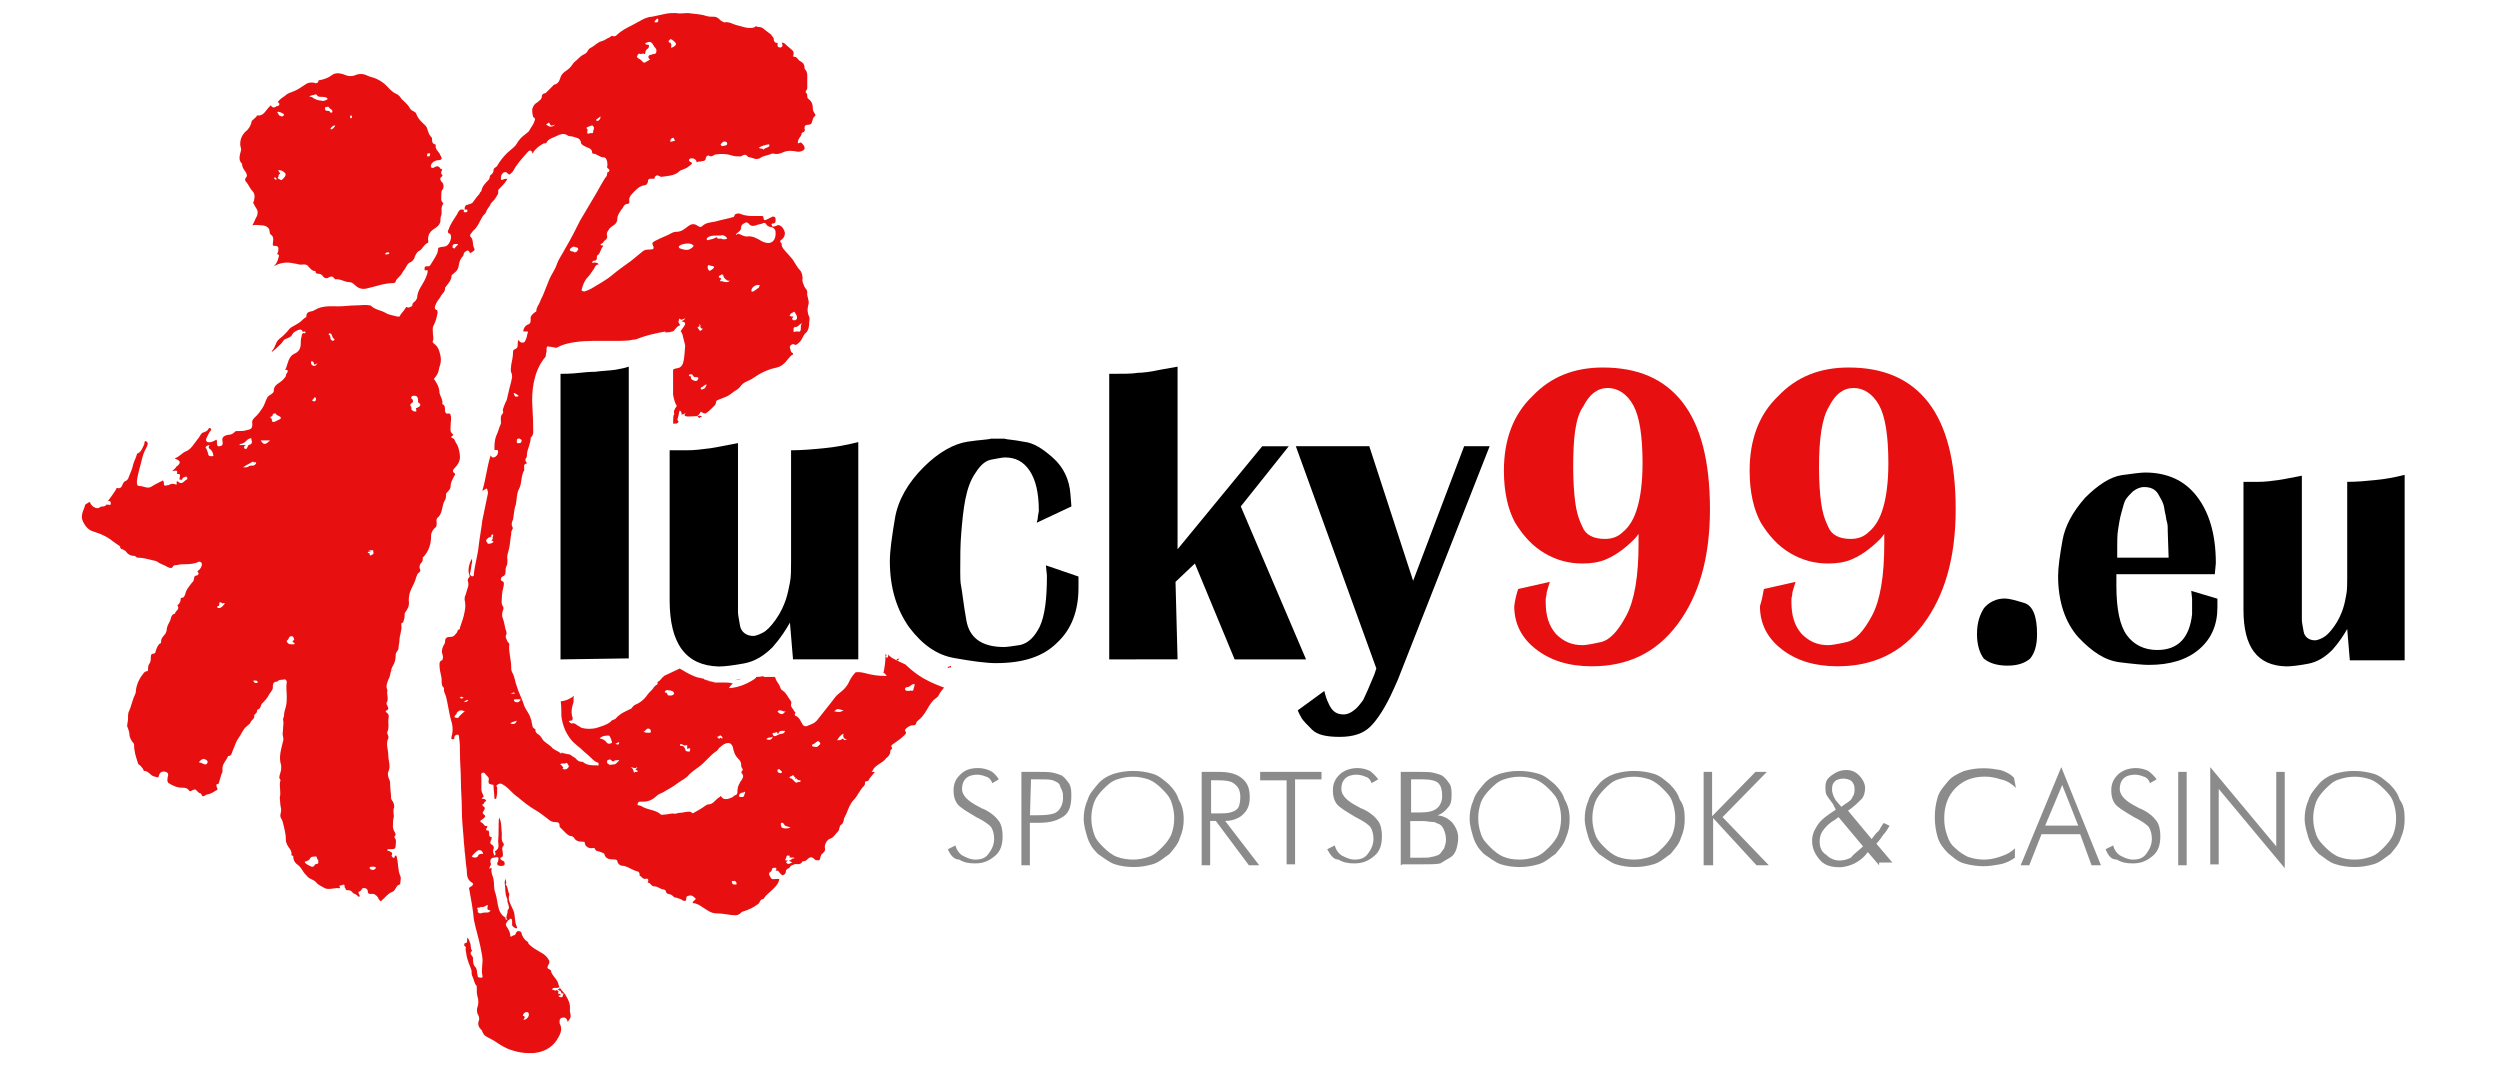 <?xml version="1.0" encoding="utf-8"?>
<!-- Generator: Adobe Illustrator 24.0.3, SVG Export Plug-In . SVG Version: 6.00 Build 0)  -->
<svg version="1.1" id="Layer_1" xmlns="http://www.w3.org/2000/svg" xmlns:xlink="http://www.w3.org/1999/xlink" x="0px" y="0px"
	 viewBox="0 0 268.5 115" style="enable-background:new 0 0 268.5 115;" xml:space="preserve">
<style type="text/css">
	.st0{fill:none;}
	.st1{fill:#E70F0F;}
	.st2{fill:#8B8B8B;}
</style>
<g id="XMLID_1_">
	<path id="XMLID_305_" class="st0" d="M36.3,11.5c0.1,0,0.2,0,0.2,0.1c0.2,0.2,0.5,0.3,0.9,0.3c0.2,0,0.4,0,0.6-0.1
		c0.1-0.1,0.2-0.1,0-0.2c-0.2-0.1-0.4-0.2-0.6-0.1c-0.1,0-0.3,0-0.4-0.1c-0.1-0.2-0.2-0.2-0.4-0.1c-0.1,0.1-0.2,0.1-0.4,0.1
		c-0.1,0-0.1,0.1-0.1,0.1C36.2,11.5,36.3,11.5,36.3,11.5z"/>
	<path id="XMLID_304_" class="st0" d="M38,12.7c0,0.1,0,0.2,0.2,0.2s0.3,0,0.4,0.2c0,0,0,0.1,0.1,0c0,0,0.1-0.1,0.1-0.2
		c0-0.2-0.2-0.3-0.4-0.4c-0.1-0.1-0.2,0-0.3,0C37.9,12.5,38,12.6,38,12.7z"/>
	<path id="XMLID_303_" class="st0" d="M33.1,19.4c-0.1,0-0.1-0.1-0.2,0s0,0.1,0.1,0.2s0,0.2,0,0.2c-0.1,0-0.1,0.1-0.1,0.3
		c-0.1,0.2,0.1,0.2,0.2,0.3c0.1,0.1,0.2,0,0.3-0.1c0.4-0.4,0.4-0.6-0.1-0.8C33.2,19.4,33.2,19.4,33.1,19.4z"/>
	<path id="XMLID_302_" class="st0" d="M32.8,13.3c0.1,0.1,0.3,0.2,0.4,0.2s0.2,0,0.2-0.2c0-0.1-0.4-0.3-0.6-0.3
		C32.8,13,32.7,13.1,32.8,13.3C32.8,13.2,32.8,13.2,32.8,13.3z"/>
	<path id="XMLID_301_" class="st0" d="M58.7,54.1l-0.2,0.8L58.4,54L58.7,54.1z"/>
	<path id="XMLID_300_" class="st0" d="M32.6,20.3C32.6,20.3,32.7,20.3,32.6,20.3c0-0.2,0-0.3-0.2-0.3C32.5,20.2,32.5,20.3,32.6,20.3
		z"/>
	<path id="XMLID_299_" class="st0" d="M49,17.8c0.1,0,0.3,0,0.2-0.3c0-0.1-0.2,0-0.3,0s-0.2,0-0.2,0.1C48.7,17.8,48.9,17.8,49,17.8z
		"/>
	<path id="XMLID_298_" class="st0" d="M38.6,14.8c0,0.1,0,0.1,0.1,0.1c0.1-0.1,0.3-0.2,0.4-0.4v-0.1C38.9,14.4,38.6,14.6,38.6,14.8z
		"/>
	<path id="XMLID_297_" class="st0" d="M40.6,13.7c0.1,0,0.1-0.1,0.1-0.1c0-0.1,0-0.2-0.1-0.2s-0.1,0.1-0.1,0.1
		C40.6,13.6,40.5,13.7,40.6,13.7z"/>
	<path id="XMLID_296_" class="st0" d="M41.5,27.4c0.1,0,0.2,0,0.2-0.1s0-0.1-0.1-0.1s-0.2,0-0.3,0.1L41.5,27.4z"/>
	<path id="XMLID_285_" class="st1" d="M26,17.6C26,17.6,26,17.7,26,17.6c0,0.4,0.2,0.6,0.4,0.9c0.1,0.2,0.2,0.4,0,0.6
		c-0.1,0.1-0.1,0.3,0,0.4c0.3,0.3,0.4,0.7,0.7,1c0.2,0.2,0.3,0.5,0.2,0.9c0,0.1,0,0.2-0.1,0.3v0.1c0.1,0.2,0.2,0.4,0.4,0.7
		c0.1,0.2,0.1,0.4,0,0.7c-0.2,0.3-0.3,0.7-0.5,1c0.4-0.1,0.7,0,1,0s0.6,0.1,0.8,0.4c0.1,0.2,0,0.5,0.2,0.6c0.4,0.3,0.2,0.7,0.2,1
		c0,0.2,0,0.2,0.2,0.2c0.3,0,0.4,0.1,0.4,0.3c0,0.2,0,0.3-0.1,0.5c0,0-0.1,0.1,0,0.1c0.3,0.1,0.1,0.3,0.1,0.4
		c-0.1,0.4-0.2,0.6-0.5,0.9c0.7-0.4,1.4-0.5,2.2-0.3c0.3,0,0.6,0.2,0.9,0.1c0.2,0,0.5,0,0.6,0.2c0.2,0.2,0.4,0.5,0.7,0.5
		c0,0,0.1,0,0.1,0.1c0,0.2,0.2,0.2,0.3,0.2c0.2,0,0.4,0.1,0.5,0.3c0.1,0.1,0.3,0.3,0.6,0.1c0.2-0.1,0.4-0.2,0.6,0.1L36,30
		c0.5-0.1,1,0.3,1.5,0.3c0.2,0,0.4,0.1,0.6,0.3c0.3,0.3,0.7,0.5,1.2,0.4c1-0.2,1.9-0.6,3-0.6c0.1,0,0.2-0.1,0.2-0.2
		c0.1-0.3,0.5-0.5,0.7-0.9c0.1-0.2,0.3-0.4,0.4-0.6s0.2-0.4,0.4-0.5c0.3-0.1,0.5-0.4,0.5-0.5c0.1-0.3,0.3-0.7,0.6-0.8
		c0.3-0.2,0.4-0.6,0.8-0.8c0.1,0,0.1-0.1,0.1-0.2c-0.1-0.5,0.1-1,0.6-1.3c0.3-0.2,0.6-0.4,0.7-0.8c0-0.2,0-0.5,0.1-0.7
		c0.1-0.4-0.1-0.8,0.2-1.2v-0.1c-0.3-0.2-0.2-0.6-0.2-0.9c0-0.2,0-0.4,0.1-0.5c0.2-0.2,0.2-0.7-0.1-0.9c-0.1-0.2-0.2-0.3,0-0.5
		c0,0,0.2-0.1,0.1-0.2c-0.2-0.2-0.1-0.4,0-0.6c-0.1-0.1-0.2,0-0.2-0.1c-0.2-0.3-0.4-0.3-0.7-0.1c-0.2,0.1-0.4,0-0.3-0.3
		s0.5-0.5,0.8-0.5c0.1,0,0.2,0,0.3-0.1s0-0.2,0-0.2c0-0.1-0.1-0.2-0.1-0.2c-0.1-0.4-0.6-0.6-0.5-1.1c0,0,0-0.1-0.1-0.1
		c-0.3-0.1-0.3-0.3-0.3-0.6c0-0.1,0-0.1-0.1-0.2c-0.2-0.2-0.3-0.5-0.4-0.8c0-0.1-0.1-0.3-0.2-0.4c-0.4-0.4-0.8-0.7-1-1.3
		c0-0.1-0.1-0.1-0.2-0.2c-0.2-0.1-0.4-0.2-0.5-0.4c-0.2-0.4-0.6-0.7-0.9-1c-0.1-0.2-0.3-0.4-0.5-0.5c-0.5-0.2-0.8-0.6-1.1-0.9
		c-0.3-0.3-0.6-0.5-1-0.7s-0.7-0.2-1.1-0.4s-0.9-0.2-1.3,0c-0.3,0.1-0.6,0.1-0.9,0c-0.5-0.2-1.1-0.4-1.6,0c-0.4,0.3-0.8,0.4-1.2,0.5
		c-0.1,0-0.2,0-0.2,0.1c0,0.2-0.3,0.3-0.4,0.2c-0.5-0.1-0.8,0-1.2,0.3c-0.1,0.1-0.2,0.1-0.3,0.2c-0.3,0.2-0.7,0.4-1,0.5
		s-0.5,0.2-0.7,0.4c-0.3,0.2-0.6,0.4-0.8,0.7c0.1,0,0.2,0,0.2,0.2s-0.1,0.1-0.2,0.2c-0.1,0-0.1,0-0.1,0c-0.2,0.2-0.5,0.2-0.6-0.1
		c-0.1,0.1-0.2,0.2-0.2,0.2c-0.4,0.4-0.6,1-1.3,0.9l0,0c-0.1,0.3-0.5,0.4-0.6,0.7v0.1c-0.1,0.3-0.3,0.7-0.6,0.9
		c-0.4,0.4-0.6,0.8-0.6,1.4c0,0.2,0.1,0.4,0.1,0.6C25.7,16.8,25.6,17.2,26,17.6z M45.9,16.5c0.1,0,0.2-0.1,0.3,0
		c0,0.3-0.1,0.3-0.2,0.3S45.8,16.8,45.9,16.5C45.7,16.5,45.8,16.5,45.9,16.5z M41.4,27.2c0.1-0.1,0.2-0.1,0.3-0.1s0.1,0,0.1,0.1
		s-0.1,0.1-0.2,0.1C41.5,27.4,41.3,27.3,41.4,27.2z M37.7,12.4c0.1,0,0.1,0.1,0.1,0.2c0,0.1-0.1,0.1-0.1,0.1c-0.1,0-0.1-0.1-0.1-0.2
		C37.6,12.5,37.6,12.4,37.7,12.4z M36,13.5C36.1,13.5,36.1,13.5,36,13.5c-0.1,0.2-0.2,0.3-0.4,0.4c-0.1,0-0.1-0.1-0.1-0.1
		C35.6,13.6,35.9,13.4,36,13.5z M35.3,11.5c0.1,0.2,0.3,0.2,0.4,0.4c0,0.1,0,0.2-0.1,0.2h-0.1c-0.1-0.2-0.2-0.2-0.4-0.2
		c-0.1,0-0.2-0.1-0.2-0.2c0-0.1,0-0.2,0.1-0.2C35.2,11.5,35.2,11.4,35.3,11.5z M33.3,10.3c0.1,0,0.2-0.1,0.4-0.1
		c0.2-0.1,0.3-0.1,0.4,0.1c0.1,0.1,0.2,0.1,0.4,0.1s0.4,0,0.6,0.1c0.1,0.1,0.1,0.2,0,0.2c-0.2,0.1-0.4,0.2-0.6,0.1
		c-0.3,0-0.6-0.1-0.9-0.3c-0.1-0.1-0.2-0.1-0.2-0.1C33.3,10.4,33.2,10.4,33.3,10.3C33.2,10.4,33.2,10.3,33.3,10.3z M30.4,19.2
		c-0.1,0.1-0.2,0.2-0.3,0.1s-0.4-0.1-0.2-0.3c0-0.1,0-0.2,0.1-0.3c0.1,0,0.1-0.1,0-0.2c0,0-0.1-0.1-0.1-0.2c0.1-0.1,0.1,0,0.2,0h0.1
		C30.8,18.6,30.8,18.8,30.4,19.2z M29.9,12c0.1,0,0.6,0.2,0.6,0.3s-0.1,0.2-0.2,0.2c-0.2,0-0.3-0.1-0.4-0.2c0,0,0,0,0-0.1
		C29.7,12.1,29.8,12,29.9,12z M29.7,19.3C29.7,19.3,29.6,19.3,29.7,19.3c-0.2,0-0.2-0.1-0.3-0.2C29.6,19,29.7,19.1,29.7,19.3z"/>
	<path id="XMLID_284_" class="st0" d="M67,13.9C67,14,67,14,67,13.9c0.3,0.1,0.5-0.1,0.5-0.4C67.4,13.6,67.2,13.7,67,13.9
		C67,13.8,67,13.9,67,13.9z"/>
	<path id="XMLID_283_" class="st0" d="M65.6,14.3c-0.1,0-0.2,0-0.2,0.2c0,0.1,0,0.1,0.1,0.1s0.3,0,0.3-0.2
		C65.8,14.3,65.6,14.4,65.6,14.3z"/>
	<path id="XMLID_282_" class="st0" d="M66.7,14.7c0-0.1,0-0.3-0.3-0.2c-0.1,0-0.2,0-0.3,0.1c-0.3,0.1-0.3,0.2-0.1,0.3V15
		c-0.1,0.3,0,0.4,0.3,0.3c0.1,0,0.1,0,0.2,0s0.2,0,0.1-0.1C66.7,15,66.8,14.9,66.7,14.7z"/>
	<path id="XMLID_281_" class="st0" d="M49.9,76.3c-0.2-0.1-0.5,0-0.7,0.2c-0.1,0.1-0.1,0.3-0.2,0.3S48.9,77,48.9,77
		c0,0.1,0.1,0.1,0.3,0.1h0.1C49.5,76.8,49.8,76.7,49.9,76.3L49.9,76.3z"/>
	<path id="XMLID_280_" class="st0" d="M62.5,107.6c0.2,0,0.3,0.2,0.4,0c0.1,0.1,0.2,0.2,0.2,0.2c-0.2,0.2,0.1,0.2,0.2,0.3
		c0,0,0,0,0,0.1c-0.1,0.1-0.2,0-0.2,0c0,0.2,0.2,0.2,0.3,0.2c0.2,0,0.1-0.2,0.2-0.3c0.1-0.1-0.1-0.1-0.1-0.1h-0.1
		c0-0.3-0.2-0.3-0.4-0.4c0.1-0.1,0.3,0.1,0.2-0.2c0-0.2-0.1,0-0.2,0s-0.3,0-0.4,0S62.4,107.4,62.5,107.6
		C62.3,107.5,62.3,107.6,62.5,107.6z"/>
	<path id="XMLID_279_" class="st0" d="M49.8,75.4c0.4,0.1,0.4,0.1,0.5-0.2C50,75.1,49.9,75.3,49.8,75.4z"/>
	<path id="XMLID_278_" class="st0" d="M49.4,75c0.2,0.2,0.3-0.1,0.5-0.1C49.7,74.9,49.6,74.7,49.4,75C49.3,74.9,49.3,74.9,49.4,75
		C49.2,75,49.3,75,49.4,75z"/>
	<path id="XMLID_277_" class="st0" d="M64.2,15.1c-0.1,0-0.2,0.1-0.2,0.2c0,0.1,0.1,0.1,0.2,0.1c0.1,0.1,0.2,0,0.2-0.1
		C64.3,15.2,64.2,15.1,64.2,15.1z"/>
	<path id="XMLID_276_" class="st0" d="M72.3,80.1C72.3,80.1,72.3,80.2,72.3,80.1c0.2,0.1,0.3,0,0.3-0.1s-0.1-0.1-0.1-0.1
		C72.5,80,72.4,80.1,72.3,80.1z"/>
	<path id="XMLID_275_" class="st0" d="M41.9,72.1c0.2,0.1,0.3,0,0.5-0.1C42.2,71.9,42.2,71.9,41.9,72.1z"/>
	<path id="XMLID_274_" class="st0" d="M39.9,93.1C39.9,93.1,39.7,93.1,39.9,93.1c-0.1,0.2-0.1,0.3,0.1,0.3s0.3-0.2,0.5-0.2
		C40.3,93,40.1,93.1,39.9,93.1z"/>
	<path id="XMLID_273_" class="st0" d="M37.4,72.8c-0.1,0.1-0.2,0-0.3,0.1c0,0.1,0.1,0.1,0.1,0.1C37.3,73,37.4,73,37.4,72.8
		C37.5,72.9,37.4,72.8,37.4,72.8z"/>
	<path id="XMLID_272_" class="st0" d="M36.9,93.7L36.9,93.7c-0.1,0.1-0.2-0.2-0.2,0C36.7,93.8,36.8,93.8,36.9,93.7
		c0.1,0.1,0.2,0.2,0.2,0v-0.1C37,93.5,37,93.7,36.9,93.7z"/>
	<path id="XMLID_271_" class="st0" d="M44.9,37.3c0.1,0,0.2,0.1,0.2-0.1c0-0.2-0.2,0-0.3-0.1c0,0-0.1,0-0.1,0.1
		C44.7,37.3,44.7,37.4,44.9,37.3z"/>
	<path id="XMLID_270_" class="st0" d="M42.8,60.8c0.1,0,0.2,0.1,0.3-0.1v-0.1C43,60.6,42.9,60.7,42.8,60.8z"/>
	<path id="XMLID_269_" class="st0" d="M48.9,26.2c-0.2,0-0.4,0-0.4,0.3c0,0.2,0.2,0.1,0.2,0.2l0.4-0.4C49.1,26.1,49,26.2,48.9,26.2z
		"/>
	<path id="XMLID_268_" class="st0" d="M45,43c0-0.3-0.1-0.5-0.4-0.5c-0.1,0-0.3-0.1-0.3,0.1c-0.1,0.1,0.1,0.2,0.1,0.3
		c0.1,0.2,0.1,0.3-0.1,0.4c-0.1,0.1-0.2,0.2-0.1,0.3s0.1,0.3,0.1,0.4c0.1,0.1,0.2,0.3,0.4,0.2c0.2,0,0.1-0.1,0.1-0.2
		c0-0.1,0.1-0.1,0.1-0.2c0.2-0.2,0.6-0.3,0.2-0.6C45,43.2,45,43.1,45,43z"/>
	<path id="XMLID_267_" class="st0" d="M62,14.4c-0.2-0.5-0.3,0-0.5,0c0.2,0,0.3,0.2,0.5,0.2s0.3,0,0.4-0.2
		C62.3,14.4,62.1,14.6,62,14.4z"/>
	<path id="XMLID_266_" class="st0" d="M35.6,35.8c0-0.1-0.1-0.1-0.2-0.1s-0.1,0-0.1,0.1s0.1,0.1,0.1,0.1s0.1,0,0,0.1
		c0.1,0.1,0,0.2,0.1,0.3c0,0.1,0.2,0.2,0.3,0.2s0.2-0.2,0.1-0.3C35.8,36.1,35.7,35.9,35.6,35.8z"/>
	<path id="XMLID_265_" class="st0" d="M66.5,79.7c-0.1,0.1-0.3,0.1-0.4,0.2C66.3,80,66.5,80,66.5,79.7z"/>
	<path id="XMLID_264_" class="st0" d="M64.7,90.8V91c0.2,0.1,0.2-0.1,0.4-0.2C65,90.7,64.8,90.7,64.7,90.8z"/>
	<path id="XMLID_263_" class="st0" d="M66.4,81.6c-0.1,0.1-0.3-0.1-0.4,0.1c-0.1,0.1-0.2,0.1-0.3,0c-0.1-0.1-0.2-0.2-0.3-0.1
		c-0.1,0.1-0.1,0.2-0.2,0.3c0,0.1,0.1,0.1,0.2,0.2c0.2,0.1,0.4,0,0.5,0C66.2,82.1,66.3,81.8,66.4,81.6
		C66.5,81.7,66.5,81.6,66.4,81.6z"/>
	<path id="XMLID_262_" class="st0" d="M66.2,80.2c-0.1,0,0,0.2,0,0.2c0.1,0.2,0.3,0.1,0.4,0c-0.1-0.1-0.1-0.1-0.1-0.2
		C66.4,80.1,66.2,80.2,66.2,80.2z"/>
	<path id="XMLID_261_" class="st0" d="M59.2,110.6c0.2,0,0.6-0.3,0.6-0.5c0-0.1-0.1-0.3-0.2-0.3s-0.2,0-0.3,0.1s-0.2,0.3-0.1,0.4
		C59.5,110.4,59.3,110.5,59.2,110.6z"/>
	<path id="XMLID_260_" class="st0" d="M65.5,85.7L65.5,85.7c0.1,0.1,0.2,0.1,0.4,0C65.7,85.7,65.6,85.6,65.5,85.7z"/>
	<path id="XMLID_259_" class="st0" d="M72.6,83.3C72.5,83.3,72.5,83.4,72.6,83.3c-0.1,0.2,0,0.2,0.1,0.2l0.1-0.1
		C72.7,83.4,72.7,83.3,72.6,83.3z"/>
	<path id="XMLID_258_" class="st0" d="M66.4,84.2c0.2,0,0.4-0.1,0.5-0.3C66.7,83.9,66.6,84,66.4,84.2z"/>
	<path id="XMLID_257_" class="st0" d="M73.1,80.1c0.3,0,0.4,0.1,0.5,0.4c0,0.1,0.1,0.2,0.2,0.2s0.3,0.1,0.3-0.1s0-0.3-0.2-0.2
		c-0.1,0-0.1-0.1-0.1-0.1c0-0.1,0-0.2,0-0.3c-0.3,0.2-0.5,0-0.7-0.1C73,79.9,73,79.8,73.1,80.1C73,80,73,80.1,73.1,80.1z"/>
	<path id="XMLID_256_" class="st0" d="M77.3,79.3c0.1-0.2,0.2,0.1,0.3,0c0-0.1-0.1-0.2-0.2-0.3c-0.1-0.1-0.2,0.3-0.4,0.1
		C77.1,79.2,77.3,79.3,77.3,79.3z"/>
	<path id="XMLID_255_" class="st0" d="M65.7,79.8c0.1-0.1-0.2-0.8-0.3-0.8c-0.3,0-0.7,0-1,0.3c0.3,0.1,0.6,0.2,0.8,0.5
		C65.4,79.9,65.6,79.9,65.7,79.8z"/>
	<path id="XMLID_254_" class="st0" d="M51.5,91.4c-0.3,0.1-0.4,0.3-0.6,0.5c-0.1,0-0.2,0-0.1,0.2c0.1,0.1,0.2,0.1,0.3,0.1
		s0.2,0,0.3-0.1c0.2-0.2,0.4-0.3,0.6-0.3C51.8,91.4,51.7,91.3,51.5,91.4z"/>
	<path id="XMLID_253_" class="st0" d="M54.9,74.5c0.1,0,0.3,0,0.5,0C55.2,74.2,55,74.5,54.9,74.5z"/>
	<path id="XMLID_252_" class="st0" d="M51.4,97.6L51.4,97.6c-0.1,0.3,0,0.5,0.3,0.4c0.3,0,0.5-0.1,0.8-0.1c0.1,0,0.2,0,0.3-0.2
		c-0.4,0-0.5-0.1-0.2-0.6c-0.1,0-0.1,0-0.1,0c-0.2,0-0.4,0.3-0.7,0.1C51.7,97.5,51.2,97.1,51.4,97.6z"/>
	<path id="XMLID_251_" class="st0" d="M61.5,85.1c0.1,0.2,0.3-0.1,0.4,0c0,0,0,0,0.1-0.1C61.8,85,61.6,85,61.5,85.1L61.5,85.1z"/>
	<path id="XMLID_250_" class="st0" d="M56.9,83.6c0.1,0.1,0.3,0,0.4,0C57.1,83.4,57,83.6,56.9,83.6z"/>
	<path id="XMLID_249_" class="st0" d="M60.6,82c-0.1,0-0.2,0-0.3,0c-0.2,0-0.2,0.1-0.1,0.2s0.1,0.2,0.2,0.2c0.2,0-0.1,0.2,0,0.2
		c0.2,0.1,0.5-0.1,0.5-0.3c0-0.1,0.1,0,0.1,0c0.1,0,0.1-0.1,0.1-0.1C61,82.1,60.9,81.8,60.6,82z"/>
	<path id="XMLID_248_" class="st0" d="M55.5,75.2c-0.1,0-0.2,0-0.2,0.1s0.1,0.1,0.2,0.2c0.2,0.1,0.4-0.1,0.5-0.2v-0.1
		C55.8,75.2,55.6,75.2,55.5,75.2z"/>
	<path id="XMLID_247_" class="st0" d="M55.5,77.4c-0.2,0.1-0.4,0.1-0.7,0.3C55.1,77.8,55.4,77.8,55.5,77.4z"/>
	<path id="XMLID_246_" class="st0" d="M39.9,59.7c0.3,0,0.1-0.3,0.2-0.5c0-0.1-0.1,0-0.2,0s-0.2,0-0.3,0c0,0.1,0.2,0,0.2,0.1
		c-0.1,0.1-0.2,0-0.3,0.1c0,0.1,0.2,0,0.2,0.2C39.7,59.7,39.8,59.7,39.9,59.7z"/>
	<path id="XMLID_245_" class="st0" d="M76,25.7c0.3-0.1,0.6,0,0.9-0.3c0,0,0.1-0.1,0.1,0c0.1,0.4,0.5,0.1,0.6,0.2
		c0.1-0.1,0.1-0.1,0.2,0c0.1,0,0.2-0.1,0.3-0.1c-0.1-0.1-0.1-0.1-0.2-0.2c-0.2-0.1-0.4-0.1-0.5-0.1c-0.2,0.1-0.3,0-0.5,0
		c-0.3,0-0.7,0-1,0.3c0,0-0.1,0,0,0.1C75.9,25.7,75.9,25.8,76,25.7z"/>
	<path id="XMLID_244_" class="st0" d="M76,28.7c0,0.2,0.2,0.2,0.2,0.4c0.1-0.2,0.4-0.2,0.5-0.4c-0.1-0.2-0.3-0.1-0.5-0.2
		C76.1,28.5,76,28.6,76,28.7z"/>
	<path id="XMLID_243_" class="st0" d="M73.1,26.7c0.3,0.1,0.6,0.2,0.9,0.1c0.2-0.1,0.4-0.1,0.5-0.4c0-0.1,0-0.1-0.1-0.1
		c-0.2-0.2-1.3,0-1.5,0.2C72.9,26.6,73,26.7,73.1,26.7z"/>
	<path id="XMLID_242_" class="st0" d="M85,17.1c0.1-0.2,0.4-0.2,0.5-0.3c0.1,0,0.1-0.1,0.1-0.2s0-0.1-0.1-0.1
		c-0.2-0.1-0.9,0.2-1.1,0.4C85,16.9,85,16.9,85,17.1z"/>
	<path id="XMLID_241_" class="st0" d="M74,24.7c0.1-0.1,0.2,0,0.2-0.1l-0.1-0.1C74,24.6,73.9,24.6,74,24.7
		C73.9,24.7,74,24.7,74,24.7z"/>
	<path id="XMLID_240_" class="st0" d="M80,25.6c0.6-0.1,1.1,0.2,1.6,0.5c0.2,0.1,0.4,0.3,0.7,0.2c0.6-0.1,0.8-0.4,0.8-1
		c0-0.3-0.1-0.6-0.4-0.7c-0.2-0.1-0.5-0.1-0.6-0.3c-0.1-0.2-0.2-0.2-0.4-0.1c-0.2,0.1-0.4,0.1-0.7,0.2c-0.3,0.1-0.6,0.1-0.8-0.2
		c-0.1-0.1-0.1-0.2-0.3-0.1c-0.2,0.1-0.5,0.2-0.5,0.5c0,0.4-0.2,0.5-0.5,0.7c-0.1,0.1-0.1,0.2,0,0.2C79.4,25.4,79.7,25.6,80,25.6z"
		/>
	<path id="XMLID_239_" class="st0" d="M33.8,39c0-0.1-0.1-0.2-0.2-0.2s-0.1,0.1-0.1,0.1c-0.1,0.1,0,0.2,0.1,0.3
		c0.2,0.2,0.4,0.2,0.6-0.2C33.9,39.1,33.8,39.1,33.8,39z"/>
	<path id="XMLID_238_" class="st0" d="M27.2,73.1c0.1,0.3,0.3,0.3,0.5,0.2C27.6,73,27.4,73.1,27.2,73.1z"/>
	<path id="XMLID_237_" class="st0" d="M28,47.3c0.2,0.5,0.5,0.5,1,0C28.7,47.3,28.4,47.3,28,47.3z"/>
	<path id="XMLID_236_" class="st0" d="M27.5,49.8c0,0,0-0.1,0-0.2c-0.2,0.2-0.3-0.2-0.4,0c-0.3,0.2-0.6,0.4-1,0.6
		c0.3,0,0.5,0.1,0.6-0.1C26.8,50,27,50,27.1,50C27.3,50,27.4,49.9,27.5,49.8z"/>
	<path id="XMLID_235_" class="st0" d="M80.7,16.7c0.2-0.1,0.5,0,0.5-0.3c0-0.1-0.2-0.2-0.3-0.2c-0.2,0-0.3,0.2-0.3,0.3
		C80.5,16.7,80.6,16.7,80.7,16.7z"/>
	<path id="XMLID_234_" class="st0" d="M30,44.7c-0.2-0.1-0.3-0.1-0.4-0.3c0-0.1-0.3-0.1-0.3,0.1c0,0.2-0.2,0.2-0.3,0.3
		c0.1,0.1,0.2,0.2,0.2,0.3c0,0.3,0.2,0.2,0.3,0.2c0.2-0.1,0.4-0.2,0.6-0.3C30.2,44.9,30.2,44.8,30,44.7z"/>
	<path id="XMLID_233_" class="st0" d="M34.2,83.5C34.2,83.5,34.3,83.5,34.2,83.5c0.2-0.1,0.1-0.2,0.1-0.3
		C34.2,83.3,34.1,83.4,34.2,83.5z"/>
	<path id="XMLID_232_" class="st0" d="M33.6,42.8L33.6,42.8c0.1,0.2,0.2,0.2,0.3,0.1c0-0.1,0-0.2,0-0.3
		C33.8,42.5,33.8,42.8,33.6,42.8z"/>
	<path id="XMLID_231_" class="st0" d="M25.5,76.3c-0.1,0.1-0.3,0-0.3,0.1s0.1,0.2,0.2,0.2s0.2-0.1,0.2-0.2
		C25.7,76.3,25.6,76.3,25.5,76.3z"/>
	<path id="XMLID_230_" class="st0" d="M31.4,68.9c-0.2,0-0.1-0.1,0-0.2c0.3-0.1,0.1-0.3,0-0.4s-0.3-0.1-0.4,0s0,0.4-0.3,0.4v0.1
		c0.1,0.2,0.2,0.3,0.5,0.3c0.1,0,0.2,0,0.2-0.1C31.5,69,31.5,68.9,31.4,68.9z"/>
	<path id="XMLID_229_" class="st0" d="M34,92.3c-0.1,0-0.1-0.3-0.3-0.3c-0.2,0.1-0.4,0.1-0.5,0.2c-0.1,0.2-0.3,0.2-0.4,0.3
		c-0.1,0-0.2,0.1-0.1,0.2c0.2,0.2,0.5,0.2,0.7,0.4c0.2,0,0.2-0.1,0.3-0.2c0,0,0-0.1,0.1-0.1s0.3,0,0.2-0.2
		C34.1,92.5,34.3,92.4,34,92.3z"/>
	<path id="XMLID_228_" class="st0" d="M26.4,48.2c0.2,0.1,0.2,0,0.3-0.2c0-0.1,0.1-0.1,0.1-0.2c0.3-0.1,0.4-0.3,0.3-0.6
		C27,47,27,47,26.9,47.1c-0.3,0.1-0.4,0.4-0.7,0.5c-0.1,0.1-0.3,0-0.4,0.2c0.2,0,0.4,0,0.7,0C26.1,48,26.2,48.1,26.4,48.2z"/>
	<path id="XMLID_227_" class="st0" d="M73.5,3.5c0.1,0,0.2-0.1,0.3-0.2c0-0.1,0-0.2-0.1-0.2s-0.2,0.2-0.2,0.3
		C73.4,3.4,73.4,3.5,73.5,3.5z"/>
	<path id="XMLID_226_" class="st0" d="M72.1,7.5c0.1,0.1,0.2,0.3,0.4,0.2c0.2-0.1,0.3-0.2,0.5-0.3c0.1,0,0-0.1-0.1-0.1
		C72.7,7.2,72.8,7,73,6.9c0.1-0.1,0.2-0.1,0.4-0.1c0.2,0,0.3-0.2,0.3-0.4c0-0.2-0.2-0.3-0.3-0.5c-0.2-0.4-0.5-0.5-0.8-0.3
		c-0.1,0-0.2,0-0.1,0.1c0,0.1,0.1,0.1,0.2,0.1s0.2-0.1,0.2,0.1c0,0.1,0,0.2-0.1,0.3c-0.2,0.1-0.3,0.3-0.3,0.5c0,0.1-0.1,0.1-0.1,0.1
		c-0.1-0.1-0.3,0-0.4,0s-0.2-0.1-0.2,0s0,0.2,0,0.3S72,7.3,72.1,7.5z"/>
	<path id="XMLID_225_" class="st0" d="M75,5.6c0.1,0.1,0.1,0.2,0.1,0.3c0,0.1,0,0.3,0.1,0.2c0.2,0,0.4-0.1,0.4-0.4
		c0-0.1-0.4-0.5-0.6-0.5c-0.1,0-0.1,0.1-0.2,0.2C74.8,5.5,74.9,5.6,75,5.6z"/>
	<path id="XMLID_224_" class="st0" d="M75.3,15.7c-0.1,0-0.3,0.2-0.3,0.3c0,0.2,0.2,0.1,0.2,0.1c0.1,0,0.2,0.1,0.2-0.1
		C75.4,15.9,75.3,15.7,75.3,15.7z"/>
	<path id="XMLID_223_" class="st0" d="M22.6,48.1c-0.3-0.2,0-0.2,0-0.4c-0.2,0-0.5,0.1-0.4,0.3c0.1,0.3,0.1,0.6,0.3,0.8
		c0.1,0.2,0.3,0.2,0.4,0.1c0.1,0,0.1-0.1,0.1-0.1C22.9,48.5,22.8,48.2,22.6,48.1z"/>
	<path id="XMLID_222_" class="st0" d="M24,64.7c-0.1,0-0.1-0.1-0.2-0.1c-0.4-0.1,0,0.4-0.3,0.4c0,0,0,0.1,0,0.2h0.1
		c0.2,0,0.3-0.2,0.5-0.3C24.1,64.9,24.3,64.7,24,64.7z"/>
	<path id="XMLID_221_" class="st0" d="M25.4,49.5c0-0.1-0.1-0.1-0.2,0c0,0-0.1-0.1-0.1,0S25.2,49.6,25.4,49.5
		C25.3,49.6,25.4,49.6,25.4,49.5z"/>
	<path id="XMLID_220_" class="st0" d="M22.9,77.5C22.8,77.5,22.8,77.5,22.9,77.5c-0.1,0.2,0,0.2,0.1,0.2c0,0,0.1,0,0.1-0.1
		C23,77.4,22.9,77.5,22.9,77.5z"/>
	<path id="XMLID_219_" class="st0" d="M21.8,81.5c-0.2-0.1-0.3,0.2-0.5,0.3v0.1c0.2,0.1,0.4,0.3,0.7,0.2c0.2,0,0.2-0.1,0.2-0.2
		C22.3,81.6,22,81.5,21.8,81.5z"/>
	<path id="XMLID_218_" class="st0" d="M61.5,27c0.1,0,0.1,0,0.2,0.1c0.2,0.1,0.3-0.2,0.4-0.3c0-0.3-0.3-0.2-0.4-0.3
		c-0.1-0.1-0.5,0.2-0.5,0.3C61.2,27,61.4,27,61.5,27z"/>
	<path id="XMLID_217_" class="st0" d="M90.6,76.2c-0.7-0.1-0.7-0.1-1,0.1C90.2,76.5,90.2,76.5,90.6,76.2z"/>
	<path id="XMLID_216_" class="st0" d="M87.2,89.3c-0.1-0.1-0.2-0.1-0.4,0c-0.1,0-0.2,0.2-0.2,0.2c0,0.1,0.1,0.1,0.2,0s0.2,0.1,0.3,0
		C87.2,89.4,87.3,89.6,87.2,89.3C87.4,89.4,87.3,89.3,87.2,89.3z"/>
	<path id="XMLID_215_" class="st0" d="M87.9,79.7c-0.2,0-0.4,0.2-0.5,0.3c-0.1,0-0.2,0.1-0.2,0.2s0.2,0.1,0.3,0.1
		c0.3,0,0.4-0.2,0.6-0.3C88.1,79.9,88.1,79.7,87.9,79.7z"/>
	<path id="XMLID_214_" class="st0" d="M89.5,80.3c-0.2,0,0,0.2-0.2,0.3C89.5,80.6,89.6,80.5,89.5,80.3
		C89.6,80.3,89.6,80.3,89.5,80.3z"/>
	<path id="XMLID_213_" class="st0" d="M85.8,83.8c-0.1,0-0.3,0-0.3-0.2h-0.2c0.1-0.2-0.1-0.2-0.1-0.2c-0.1-0.3-0.2,0-0.4,0
		c0,0-0.1,0-0.1,0.1s0.1,0.1,0.2,0.1l0.1,0.1c0.2,0.1,0.3,0.5,0.6,0.3c0.1,0,0.1,0.1,0.2,0C85.9,83.9,85.9,83.8,85.8,83.8z"/>
	<path id="XMLID_212_" class="st0" d="M83.9,82.9c0-0.1-0.2-0.2-0.3-0.3c-0.1,0-0.2,0.1-0.2,0.2c0,0.2,0.1,0.2,0.2,0.2
		C83.8,83.1,84,83,83.9,82.9z"/>
	<path id="XMLID_211_" class="st0" d="M85.2,92c-0.1,0-0.2,0-0.3,0c-0.1,0-0.2,0-0.1-0.1s0-0.1-0.1-0.1c-0.3-0.1-0.2,0.2-0.3,0.3
		c-0.2,0.3,0.1,0.2,0.2,0.2c0,0.1-0.3,0.1-0.1,0.3c0.2,0.2,0.4,0,0.6-0.1c-0.1,0-0.2,0-0.3-0.1c0,0-0.1-0.1,0-0.1
		c0.2,0,0.2-0.2,0.4-0.2C85.3,92.1,85.3,92.1,85.2,92C85.3,92.1,85.2,92,85.2,92z"/>
	<path id="XMLID_210_" class="st0" d="M84.8,88.8c-0.3-0.1-0.6-0.1-0.7-0.4c0,0-0.2-0.1-0.3-0.1c-0.1,0,0,0.5,0.1,0.5
		C84.2,89,84.5,89,84.8,88.8z"/>
	<path id="XMLID_209_" class="st0" d="M72.4,72.6c0.1,0,0.2,0,0.3-0.1c0-0.1,0-0.1-0.1-0.1S72.4,72.5,72.4,72.6
		C72.3,72.5,72.3,72.6,72.4,72.6z"/>
	<path id="XMLID_208_" class="st0" d="M84.3,78.6c-0.3,0-0.6-0.1-0.7,0.3h-0.1c0-0.3-0.2-0.1-0.3-0.1c-0.1,0-0.2,0.1-0.2,0.2
		c0.1,0.1,0.1,0.2,0.3,0.1c0.2-0.1,0.4-0.2,0.6-0.2C84.1,78.8,84.3,78.7,84.3,78.6z"/>
	<path id="XMLID_207_" class="st0" d="M98,73.5c-0.2,0.1-0.3,0.3-0.6,0.3c-0.1,0-0.2,0.1-0.2,0.2s0.1,0.2,0.3,0.2c0.1,0,0.1,0,0.2,0
		c0.1-0.1,0.3,0.1,0.4-0.1c0-0.1,0.1-0.2,0.1-0.4c0-0.1,0.1-0.1,0-0.2S98.1,73.4,98,73.5z"/>
	<path id="XMLID_206_" class="st0" d="M94.8,75.1C94.7,75.1,94.7,75,94.8,75.1c-0.1-0.2-0.1-0.3-0.2-0.3c0,0-0.1,0-0.1,0.1
		c-0.1,0.1,0,0.2,0.1,0.2v0.1c0,0.2,0.2,0.1,0.3,0.1C94.9,75.2,94.9,75.1,94.8,75.1z"/>
	<path id="XMLID_205_" class="st0" d="M90.9,79.3c-0.4,0-0.4-0.2-0.4-0.6c-0.3,0.2-0.5,0.4-0.7,0.7c0.2,0,0.3,0.1,0.5-0.1
		c0.1-0.1,0.1-0.1,0.2,0C90.6,79.5,90.8,79.3,90.9,79.3C91,79.4,91.1,79.4,90.9,79.3C91,79.3,91,79.3,90.9,79.3z"/>
	<path id="XMLID_204_" class="st0" d="M78.5,95.9C78.4,95.8,78.4,95.9,78.5,95.9C78.4,96,78.4,96,78.3,96s-0.2-0.1-0.2,0.1
		s0.1,0,0.2,0.1c0.1,0,0.1,0,0.1,0c0.1,0,0.1-0.1,0.2-0.1C78.7,96,78.6,96,78.5,95.9z"/>
	<path id="XMLID_203_" class="st0" d="M68.5,82.5L68.5,82.5c-0.2,0.1-0.4-0.1-0.7-0.1c0.2,0.2,0.3,0.3,0.3,0.5l0.1,0.1
		c0.1-0.2,0.4,0,0.5-0.2C68.5,82.7,68.2,82.7,68.5,82.5z"/>
	<path id="XMLID_202_" class="st0" d="M72.6,94.8c-0.1,0.1-0.2-0.1-0.3,0c0,0.1,0.2,0.1,0.3,0.2c0.1,0,0.2,0,0.2-0.1
		C72.8,94.7,72.7,94.7,72.6,94.8z"/>
	<path id="XMLID_201_" class="st0" d="M69.9,78.6c0-0.1,0-0.2-0.1-0.3c-0.4-0.2-0.4,0.2-0.7,0.3c0.3,0,0.4,0,0.6,0.1
		C69.8,78.7,69.9,78.7,69.9,78.6z"/>
	<path id="XMLID_200_" class="st0" d="M72.2,77.2L72.2,77.2c-0.1-0.1-0.2-0.1-0.3,0C72,77.3,72.1,77.3,72.2,77.2z"/>
	<path id="XMLID_199_" class="st0" d="M71.7,84.5c0.1,0,0.2-0.1,0.3-0.2C71.8,84.3,71.7,84.3,71.7,84.5
		C71.6,84.4,71.6,84.5,71.7,84.5z"/>
	<path id="XMLID_198_" class="st0" d="M71.6,74.3c0.1,0,0.1,0.1,0.1,0.2s0.1,0.2,0.3,0.1c0.1,0,0.3,0,0.4-0.2c0-0.1-0.1-0.3-0.3-0.3
		c-0.1,0-0.3,0-0.4-0.1c-0.1,0-0.2,0-0.3,0.1C71.4,74.3,71.6,74.3,71.6,74.3z"/>
	<path id="XMLID_197_" class="st0" d="M72.5,89c0.2-0.1,0.3-0.1,0.5-0.2C72.7,88.8,72.7,88.8,72.5,89z"/>
	<path id="XMLID_196_" class="st0" d="M84.2,76.9C84.2,77,84.2,77,84.2,76.9c0.2,0,0.4,0.1,0.5-0.1c0-0.1-0.1-0.1-0.2-0.1
		C84.4,76.8,84.3,76.8,84.2,76.9z"/>
	<path id="XMLID_195_" class="st0" d="M79.9,85c-0.2,0-0.4,0.1-0.5,0.3c0,0.2,0.2,0.2,0.3,0.2c0.3,0,0.2-0.2,0.3-0.4
		C80.1,85,79.9,85,79.9,85z"/>
	<path id="XMLID_194_" class="st0" d="M82.3,79.4c0.3,0,0.6,0.1,0.7-0.3C82.8,79.3,82.5,79.1,82.3,79.4z"/>
	<path id="XMLID_193_" class="st0" d="M78.8,94.6c0,0.1-0.2-0.1-0.2,0.1s0.1,0.3,0.3,0.3c0.1,0,0.3,0,0.3-0.1
		C79.2,94.8,79.1,94.6,78.8,94.6z"/>
	<path id="XMLID_192_" class="st0" d="M76.2,95.8c-0.1-0.1-0.1-0.1-0.2,0v0.1C76,96,76.1,95.9,76.2,95.8c0.2,0.2,0.2,0,0.4-0.1
		C76.4,95.7,76.3,95.9,76.2,95.8z"/>
	<path id="XMLID_191_" class="st0" d="M83.9,76.7c0.3,0.1,0.3-0.2,0.5-0.3c-0.3,0.1-0.6-0.3-0.9-0.1C83.6,76.5,83.7,76.6,83.9,76.7z
		"/>
	<path id="XMLID_190_" class="st0" d="M78.7,85.4c0.2,0,0.2-0.2,0.2-0.4c0-0.5,0.2-0.9,0.5-1.3c0.2-0.2,0.2-0.4,0-0.6
		c-0.1-0.1-0.1-0.2,0-0.3c0.2-0.1,0.1-0.2,0-0.3c-0.2-0.1-0.1-0.2-0.1-0.4c0-0.3-0.1-0.5-0.3-0.6c-0.3-0.4-0.5-0.8-0.6-1.3
		c0-0.3-0.2-0.4-0.5-0.4s-0.6,0.1-0.8,0.4c-0.2,0.2-0.3,0.4-0.5,0.5c-0.3,0.2-0.5,0.4-0.7,0.6s-0.4,0.4-0.6,0.6
		c-0.5,0.4-1.1,0.8-1.6,1.3c-0.4,0.4-0.8,0.6-1.2,0.9c-0.5,0.4-1.1,0.6-1.6,1c-0.2,0.2-0.5,0.2-0.7,0.4c-0.4,0.4-0.9,0.6-1.4,0.6
		c-0.1,0-0.3,0-0.4,0s-0.2,0.1-0.2,0.2s0.1,0.2,0.1,0.2c0.2,0,0.4,0.1,0.5,0.2c0.6,0.3,1.4,0.3,1.9,0.8c0,0,0.1,0,0.2,0
		c0.4,0,0.8-0.2,1.3-0.1c0.2,0,0.4,0,0.5-0.1c0.4,0,0.8-0.2,1.2-0.1c0.1,0,0.2,0.1,0.3,0.1c0.4-0.3,0.9-0.5,1.3-0.8
		c0.1,0,0.1-0.1,0.2-0.1c0.3,0,0.5-0.1,0.7-0.3c0.2-0.2,0.4-0.3,0.6-0.5c0,0,0.1-0.2,0.2,0c0.2,0.3,0.6,0.3,0.9,0
		C78.5,85.5,78.6,85.4,78.7,85.4z"/>
	<path id="XMLID_1093_" class="st1" d="M98.58,72.47c-0.49-0.34-0.93-0.71-1.33-1.1c-0.43-0.2-0.86-0.4-1.29-0.62
		c-0.26-0.14-0.48-0.33-0.66-0.55c0.25,0.32-0.08,0.41,0,0.5c-0.1-0.1-0.2-0.2-0.2-0.2c0,0.6-0.1,1.2-0.2,1.7h-0.1
		c0.3,0.1,0.5,0.5,0.4,0.4c-2,0-2.3-0.5-3.3-0.4c-0.3,0.3-0.5,0.6-0.7,1c-0.2,0.5-0.6,0.9-1,1.2c-0.4,0.3-0.6,0.6-0.9,1
		c-0.5,0.6-1,1.3-1.5,1.9c-0.3,0.4-0.7,0.5-1.2,0.7c-0.1,0-0.3,0-0.4-0.2c-0.2-0.3-0.3-0.7-0.7-0.9c-0.1,0-0.2-0.1-0.1-0.3
		c0.1-0.1-0.1-0.2-0.1-0.2c-0.1-0.3-0.5-0.5-0.3-0.9c0-0.1-0.1-0.3-0.2-0.4c-0.2-0.3-0.4-0.7-0.7-0.9c-0.2-0.1-0.3-0.3-0.3-0.4
		c-0.1-0.3-0.4-0.6-0.5-0.9c0-0.1,0-0.1-0.1-0.2H82v-0.1c-0.3,0.1-0.6,0.1-0.8,0.1c0.1,0.1-0.4,0.4-1,0.7c-0.6,0.3-1.4,0.5-1.9,0.5
		c0.1-0.2,0.2-0.3,0.4-0.5c-0.3-0.1-0.7-0.1-1.1-0.1c-0.2,0-0.4,0-0.4,0h-0.4c-0.4-0.1-0.8-0.1-1-0.3c-0.1,0-0.2,0-0.2-0.1
		c-0.4-0.1-0.7-0.1-1.1-0.3c-0.5-0.2-1-0.5-1.5-0.8l-1.7,0.8c0,0,0,0.1-0.1,0.1c-0.2,0.2-0.3,0.4-0.5,0.5c-0.2,0.1,0,0.2-0.1,0.3
		c-0.2,0.1-0.4,0.3-0.5,0.5c-0.3,0.3-0.5,0.5-0.7,0.8c-0.3,0.4-0.7,0.7-1.2,0.9c-0.2,0.1-0.3,0.3-0.4,0.4c-0.6,0.3-1.2,0.5-1.7,1.1
		c-0.1,0.1-0.4,0.1-0.5,0.3c-0.5,0.4-1,0.5-1.6,0.7c-0.5,0.1-1,0.1-1.4,0c-0.1,0-0.3-0.1-0.4-0.2c-0.3-0.1-0.4-0.4-0.8-0.3
		c-0.1,0-0.2-0.1-0.3-0.2c0-0.1,0.1-0.1,0.2-0.1c0.2,0,0.2-0.1,0.2-0.3c-0.2-0.6-0.1-1.1,0.1-1.7v-0.5
		c0.02-0.06,0.04-0.11,0.05-0.17c-0.43,0.34-0.89,0.54-1.43,0.6c0.06,0.43,0.07,0.86,0.07,1.37c0,0.6,0.2,1.2,0.4,1.7
		c0.3,0.6,0.6,1.1,1.1,1.5c0.2,0.2,0.5,0.4,0.7,0.6c0.3,0.3,0.7,0.6,1,0.9c0.2,0.2,0.4,0.4,0.7,0.5c0.1,0,0.1,0.1,0.1,0.2
		c0,0.2-0.1,0.1-0.2,0.1c-0.5,0-1,0-1.4-0.3c-0.1-0.1-0.2-0.1-0.3-0.1c-0.4,0-0.5-0.4-0.8-0.5C61.4,81.2,61.3,81,61,81
		c-0.2,0-0.3-0.1-0.5-0.1c-0.1,0-0.2-0.2-0.2,0c0,0,0,0.1-0.1,0c-0.3-0.3-0.7-0.3-1-0.7c-0.3-0.3-0.8-0.5-1-0.9
		c-0.1-0.2-0.3-0.4-0.5-0.5c-0.1-0.1-0.2-0.2-0.2-0.4v-0.1c-0.4-0.1-0.3-0.5-0.4-0.7c0-0.1,0-0.2-0.1-0.4c-0.1-0.5-0.5-0.9-0.7-1.4
		c-0.2-0.7-0.6-1.4-0.8-2.1c-0.2-0.5-0.2-1-0.5-1.5c-0.1-0.2-0.1-0.4-0.1-0.6c0-0.8-0.3-1.6-0.2-2.4c0-0.1-0.1-0.2-0.2-0.3
		c-0.1-0.3-0.3-0.5-0.1-0.8c0-0.1,0-0.2,0-0.2c-0.2-0.5-0.2-1-0.4-1.5c-0.1-0.2-0.1-0.5,0-0.8c0.1-0.2,0.1-0.4,0-0.5
		c-0.2-0.3-0.1-0.6-0.1-0.9c0-0.5,0.1-0.9,0.2-1.3c0-0.2,0.1-0.4-0.2-0.5c-0.2-0.1-0.1-0.4,0.1-0.5c0.3-0.1,0.3-0.4,0.3-0.6
		s0-0.3,0.1-0.5c0.1-0.2,0.1-0.4,0.1-0.7c-0.1-0.4,0.1-0.8,0.2-1.3c0.1-0.5,0.1-0.9,0.2-1.4c0-0.2,0-0.3,0.1-0.5
		c0.1-0.1,0.1-0.2,0-0.4s0-0.5,0.1-0.7c0.1-0.5,0.1-1.1,0.3-1.6c0.1-0.5,0.1-1.2,0.3-1.6c0.4-0.7,0.2-1.4,0.6-2.1c0-0.1,0-0.1,0-0.2
		c0-0.2-0.1-0.4,0.2-0.5c0.1,0,0.1-0.1,0-0.2c-0.1-0.1-0.1-0.3,0-0.4c0.1-0.1,0.1-0.3,0.1-0.5c0.1-0.6,0.4-1.1,0.4-1.7
		c0.19-0.15,0.24-0.34,0.27-0.54c0-0.93-0.03-1.86-0.09-2.79c-0.12-1.78,0.17-3.67,1.16-5.03c0-0.01,0-0.01,0.01-0.02
		c0.09-0.11,0.17-0.22,0.26-0.33c0.01-0.17,0.02-0.35,0.09-0.49v-0.3c0-0.1,0-0.2,0.1-0.3c0.34,0.04,0.65,0.1,0.96,0.16
		c0.34-0.19,0.72-0.34,1.14-0.45c1.25-0.31,2.58-0.31,3.85-0.3c0.6,0,1.2,0.01,1.81,0c0.3-0.01,0.6-0.01,0.89-0.04
		c0.07-0.01,0.11-0.01,0.15-0.01c0.04-0.01,0.09-0.02,0.18-0.04c0.17-0.04,0.33-0.05,0.49-0.06c0.14-0.05,0.27-0.1,0.42-0.16
		c0.8-0.3,1.7-0.5,2.8-0.7l-0.1,0.1c0.3,0,0.5,0,0.8-0.1c0.1,0,0.1,0,0.2-0.1c0.2-0.2,0.3-0.4,0.5-0.5c0.1,0,0.2-0.1,0.1-0.2
		c-0.2-0.2-0.1-0.4,0-0.6c0.2,0.3,0.4,0,0.6,0c-0.1,0.2-0.2,0.2-0.4,0.3c0.4,0.1,0.5,0.2,0.3,0.5c-0.1,0.2-0.3,0.4-0.4,0.6
		c0,0,0.1,0,0.1,0.1l0.1,0.2l0.1,0.4l0.2,0.8c-0.1,1.6-0.2,2.1-0.5,2.3c-0.2,0.2-0.5,0.1-0.8,0.3v2.2c0,0.2,0,0.2,0,0.3v0.2
		c0.1,0.5,0.2,0.9,0.4,1.2l-0.2,0.3c0,0.1-0.1,0.2-0.1,0.2c0,0.15,0,0.34,0.04,0.48L72.4,44.5c-0.1,0.1-0.1,0.4-0.1,0.7
		c0,0.1,0,0.1,0,0.2v0.1h0.1c0.2,0,0.3,0,0.4-0.1c0.1-0.1,0.1-0.2,0-0.2c0-0.1-0.1-0.1,0-0.3c0.1-0.3,0.1-0.6,0.2-0.8
		c0.1,0,0.2,0.2,0.2,0.3v0.1c0,0,0,0.1,0.1,0c0.1,0,0.3-0.1,0.4-0.2c-0.6,0.6,0.5,0.4,0.9,0.4c0.5,0.1,0.6-0.5,0.7-0.5
		c0,0.1,0.2,0.1,0.3,0.2c0.1,0,0.2,0,0.2,0c0.3-0.2,0.6-0.5,0.9-0.8c0.1-0.1,0.2-0.2,0.2-0.4c0-0.1,0-0.1,0.1-0.2
		c0.3-0.1,0.7-0.3,1-0.4c0.3-0.1,0.6-0.4,0.9-0.6c0.2-0.1,0.5-0.3,0.7-0.6c0.3-0.4,0.9-0.5,1.3-0.8c0.7-0.5,1.5-0.9,2.4-1.1
		c0.6-0.1,1-0.5,1.3-0.9c0.2-0.2,0.3-0.4,0.5-0.5c0.1,0,0.1-0.2,0-0.2c-0.2-0.1-0.2-0.3-0.2-0.4c-0.1-0.1-0.1-0.3,0-0.4
		c0.1-0.1,0.3-0.2,0.4-0.1c0.2,0.1,0.3,0,0.5-0.2c0.4-0.3,0.4-0.8,0.8-1.1c0.2-0.2,0.3-0.6,0.3-0.9s0.1-0.6,0-0.8
		c-0.2-0.4-0.2-0.8-0.1-1.2c0.2-0.5-0.2-1-0.1-1.4c0-0.3-0.2-0.4-0.3-0.6c-0.1-0.3-0.3-0.6-0.2-0.9c0-0.3-0.1-0.7-0.3-0.9
		s-0.3-0.4-0.5-0.7c-0.1-0.2-0.3-0.5-0.5-0.7c-0.3-0.4-0.7-0.7-0.9-1.1c-0.1-0.2,0-0.4-0.1-0.4c-0.2-0.2-0.1-0.3,0.1-0.4
		c0.2-0.2,0.3-0.4,0.3-0.7c-0.1-0.4-0.3-0.7-0.6-0.8c-0.2-0.1-0.3,0.1-0.5,0.1c-0.2,0.1-0.3,0-0.3-0.1c-0.1-0.1,0-0.2,0.1-0.2
		c0.3,0,0.3-0.2,0.3-0.4c0-0.1,0-0.2-0.1-0.3c-0.1,0-0.2-0.1-0.3,0c-0.2,0.1-0.4,0.2-0.6,0.3c-0.2,0.1-0.3,0-0.3-0.2
		c0-0.2-0.1-0.2-0.2-0.2H81c-0.4,0-0.9,0-1.4-0.2c-0.2-0.1-0.4-0.1-0.6,0c-0.1,0-0.1,0.2-0.2,0.3c-0.7,0.2-1.3,0.3-2,0.5
		c-0.5,0.1-1,0.1-1.4,0.5c-0.1,0.1-0.2,0.1-0.4,0c-0.4-0.3-0.7-0.3-1.1,0c-0.4,0.3-0.7,0.6-1.3,0.6c-0.4,0-0.7,0.3-1,0.4
		c-0.5,0.2-0.9,0.4-1.3,0.6C70.2,26,70,26,70.1,26.3c0.2,0.4,0.1,0.5-0.3,0.5c-0.3,0-0.6,0-0.9,0.3c-0.4,0.3-0.7,0.6-1.1,0.9
		c-0.7,0.5-1.4,1-2,1.5c-0.7,0.6-1.5,1-2.3,1.5c-0.2,0.1-0.4,0.2-0.7,0.3c-0.3,0-0.4-0.1-0.3-0.3c0.1-0.4,0.3-0.9,0.6-1.2
		c0.2-0.2,0.4-0.5,0.6-0.8c0.2-0.2,0.2-0.6,0.6-0.6c-0.1-0.2-0.3-0.2-0.5-0.2c-0.1,0-0.2,0.1-0.2,0c0-0.1,0.1-0.2,0.2-0.2
		c0.3,0,0.3-0.2,0.3-0.3c0-0.1,0-0.3,0.1-0.3c0.3-0.2,0.3-0.7,0.6-1c-0.1-0.1-0.3,0-0.3-0.1c0-0.1,0.1-0.1,0.2-0.2
		c0,0,0.1,0,0.1-0.1c0.1-0.2,0.5-0.3,0.4-0.7c-0.1-0.3,0.1-0.5,0.3-0.8c0.3-0.3,0.8-0.4,0.8-1c0-0.4,0.3-0.8,0.6-1.2
		c0.1-0.2,0.2-0.4,0.5-0.4c0.1,0,0.2-0.1,0.2-0.2c-0.1-0.4,0.1-0.7,0.3-0.9c0.4-0.4,0.7-0.8,1.3-0.9c0.2,0,0.4-0.2,0.4-0.5
		c0-0.1,0.1-0.2,0.2-0.2h0.4c0.1,0,0.1,0,0.1-0.1c0.1-0.3,0.3-0.3,0.5-0.2c0.1,0,0.1,0.1,0.2,0.1c0.6-0.1,1.2-0.1,1.7-0.4
		c0.2-0.1,0.2-0.2,0.4-0.3c0.3-0.1,0.5-0.2,0.7-0.3c0.1-0.1,0.3-0.2,0.4-0.3c0.1-0.1,0.2-0.2,0-0.3c-0.1,0-0.2-0.1-0.2-0.2
		c0-0.1,0.1-0.2,0.3-0.2s0.4,0.1,0.5,0.3c0,0.1,0,0.2,0.1,0.1c0.2-0.1,0.3,0,0.5-0.1c0.1,0,0.4,0,0.4-0.3c0-0.1,0.1-0.3,0.3-0.3
		c0.3,0.2,0.5,0,0.7-0.1c0.6-0.1,1.2-0.1,1.8,0.1c0.3,0.1,0.6,0.1,0.9,0.1c0.2,0,0.5-0.4,0.8,0c0,0.1,0.4,0.1,0.6,0.2
		c0.2,0.1,0.5,0.1,0.7,0c0.4-0.3,0.9-0.3,1.3-0.5c0,0,0.1,0,0.2,0c0.3,0.1,0.7,0,0.9-0.1c0.6-0.3,1.2-0.2,1.7-0.1
		c0.3,0,0.6-0.1,0.7-0.3c0.1-0.2-0.2-0.6-0.4-0.7c-0.1,0-0.2,0.1-0.3,0.1c-0.1-0.5,0.4-0.7,0.4-1.1c0,0,0.1,0,0.1-0.1
		c0.2,0,0.3-0.2,0.2-0.4c0-0.3,0.1-0.4,0.4-0.4c0.2,0,0.4-0.1,0.4-0.3c0.1-0.2,0.1-0.5,0.3-0.6c0.1-0.1,0.1-0.2,0-0.3
		c-0.1-0.2-0.2-0.3-0.2-0.5c0-0.5-0.1-0.8-0.5-1.1c-0.1-0.1-0.1-0.2-0.1-0.3c0-0.1,0-0.2-0.1-0.3c-0.1-0.1-0.1-0.2,0-0.3
		c0.1-0.1,0.1-0.2,0.1-0.3V8.2c0-0.2,0-0.5-0.2-0.7c-0.1-0.1-0.1-0.2-0.1-0.3c0-0.3-0.2-0.5-0.4-0.6c-0.3-0.1-0.4-0.6-0.8-0.5
		c0,0,0-0.1,0-0.2c0.1-0.2,0-0.4-0.1-0.5c-0.2-0.2-0.5-0.4-0.8-0.7c-0.1-0.1-0.2-0.1-0.2-0.1c-0.1,0-0.2-0.1-0.1,0.1s0,0.4-0.2,0.4
		c-0.3,0-0.3-0.2-0.3-0.3c0-0.1,0.1-0.2-0.1-0.2c-0.2,0-0.3-0.2-0.3-0.4s-0.2-0.3-0.3-0.5c-0.1-0.1-0.3-0.2-0.4-0.3
		c-0.3-0.2-0.5-0.5-0.9-0.5c-0.1,0-0.2,0-0.3-0.1C81,3,80.8,3,80.5,3c-0.5,0-0.9-0.2-1.4-0.3c-0.4-0.1-0.8-0.4-1.3-0.3
		c-0.1,0-0.2-0.1-0.4-0.2C77.2,2,77,1.8,76.7,1.8s-0.6,0-0.9-0.1c-0.6-0.2-1.3-0.2-1.9-0.3c-0.4,0-0.9,0.1-1.3,0
		c-0.4,0-0.8,0-1.2,0.1c-0.5,0.1-0.9,0.2-1.4,0.3c-0.3,0-0.5,0.1-0.8,0.2c-0.4,0.2-0.9,0.5-1.3,0.7c-0.6,0.3-1.2,0.6-1.7,1.1
		c-0.1,0.1-0.2,0.1-0.3,0.1c-0.2-0.1-0.3,0-0.4,0.1c-0.3,0.1-0.5,0.3-0.8,0.4c-0.5,0.1-0.8,0.5-1.2,0.7c-0.2,0.1-0.3,0.2-0.4,0.4
		c-0.1,0.2-0.2,0.2-0.3,0.3c-0.3,0.1-0.6,0.4-0.8,0.6c-0.2,0.2-0.4,0.3-0.5,0.5c-0.2,0.3-0.4,0.5-0.7,0.7c-0.3,0.2-0.5,0.4-0.6,0.7
		C60.1,8.6,60,9,59.5,9.1c0,0,0,0-0.1,0.1c-0.3,0.3-0.5,0.5-0.8,0.8c-0.1,0-0.4,0.1-0.4,0.3c0,0.4-0.3,0.5-0.5,0.7
		c-0.2,0.1-0.4,0.3-0.5,0.6c-0.1,0.2,0,0.9,0.1,1c0.2,0.1,0.2,0.2,0.1,0.4c-0.1,0.4-0.4,0.7-0.6,1.1c-0.3,0.3-0.7,0.5-1,0.9
		c-0.2,0.2-0.3,0.5-0.5,0.7c-0.3,0.3-0.6,0.5-0.9,0.8c-0.4,0.4-0.7,0.8-1,1.3C53.3,18,53,18,53,18.3s-0.2,0.4-0.3,0.5
		c-0.1,0.1-0.1,0.1-0.1,0.2c0,0.2-0.1,0.3-0.2,0.4c-0.3,0.3-0.6,0.6-0.7,1.1c0,0.1-0.1,0.1-0.1,0.1c-0.1,0.3-0.3,0.4-0.5,0.7
		c-0.1,0.1-0.2,0.3-0.3,0.4c-0.1,0.2-0.4,0.2-0.6,0.3c-0.2,0-0.3,0.2-0.3,0.4c0,0.2,0.1,0.1,0.2,0.1c0.1,0,0.1,0.1,0.1,0.1
		c0,0.1,0,0.2-0.2,0.2c-0.1,0-0.2,0-0.2-0.1c0.1-0.2-0.1-0.2-0.2-0.2c-0.3,0-0.4,0.3-0.5,0.5c-0.3,0.5-0.7,1-0.9,1.6
		c-0.1,0.2-0.2,0.4,0.1,0.5c0.1,0,0,0.1,0.1,0.1c0.1,0.3,0,0.6-0.1,0.8c-0.1,0.2-0.3,0.5-0.7,0.5c-0.2,0-0.4,0.1-0.5,0.1
		c-0.1,0.1,0,0.2-0.1,0.4v0.1c-0.2,0.5-0.5,0.9-0.8,1.4c-0.1,0.1-0.1,0.1-0.2,0.1c-0.4,0-0.4,0-0.4,0.4c0.1,0.1,0.2,0,0.3,0
		c0.1,0.3-0.1,0.6-0.2,0.9c-0.3,0.7-0.9,1.3-0.9,2.1c0,0.1-0.1,0.1-0.1,0.2c-0.1,0.2-0.4,0.3-0.4,0.5S44.2,32.9,44,33
		s-0.4-0.1-0.4,0c-0.2,0.4-0.5,0.6-0.7,1c0,0-0.1,0-0.2,0c-0.4-0.1-1-0.2-1.3-0.4c-0.5-0.3-1.1-0.3-1.6-0.8c0,0,0,0-0.1,0
		c-0.5-0.1-1,0-1.5,0c-0.6,0-1.2,0.1-1.8,0.1c-0.9,0-1.8-0.1-2.6,0.4c-0.1,0-0.1,0.1-0.2,0.1c-0.4,0.1-0.7,0.1-0.7,0.6
		c0,0,0,0.1-0.1,0.1c-0.3,0.2-0.5,0.5-0.9,0.7c-0.3,0.2-0.6,0.3-0.8,0.5c-0.3,0.4-0.7,0.8-1.1,1.1c-0.4,0.3-0.4,0.9-0.8,1.3
		c0,0,0,0,0,0.1c0.4-0.3,0.7-0.6,1-0.9c0.2-0.2,0.2-0.4,0.5-0.5c0.2-0.1,0.6-0.2,0.7-0.5c0.1-0.2,0.3-0.3,0.5-0.4
		c0.2-0.1,0.5-0.2,0.6,0.1c0,0.1,0.1,0,0.2,0c0.1,0,0.1,0,0.1,0.1c0,0.1,0,0.1-0.1,0.1c-0.2-0.1-0.3,0.1-0.3,0.3
		c-0.1,0.3-0.1,0.6-0.1,0.8c0,0.5-0.2,0.9-0.7,1.1c-0.4,0.2-0.6,0.6-0.7,1c-0.1,0.2-0.1,0.5-0.3,0.7c0.3,0,0.4,0.1,0.2,0.4
		c-0.1,0.1-0.1,0.2-0.1,0.3c-0.2,0.3-0.4,0.5-0.7,0.7s-0.6,0.4-0.6,0.9c0,0.1-0.1,0.2-0.1,0.2c-0.2,0.2-0.5,0.3-0.6,0.5
		c-0.2,0.4-0.3,0.8-0.5,1.1s-0.4,0.6-0.7,0.9c-0.2,0.2-0.5,0.4-0.4,0.8c0,0.5-0.1,0.6-0.6,0.7c-0.3,0.1-0.7,0.1-1.1,0.1
		c-0.1,0-0.1,0-0.2,0.1c-0.2,0.2-0.4,0.3-0.7,0.3c-0.5,0.1-0.7,0.3-0.6,0.7c0,0.2,0.1,0.4-0.2,0.5c-0.3,0.1-0.4,0-0.4-0.3
		c0-0.1,0-0.2,0-0.2c0-0.2-0.1-0.2-0.2-0.1c-0.2,0.1-0.4,0.2-0.6,0.2c-0.1,0-0.3,0-0.3-0.1c-0.1-0.1-0.1-0.2,0-0.4s0.2-0.4,0.3-0.6
		c0.1-0.1,0.3-0.3,0.1-0.4c-0.2-0.1-0.2,0.1-0.3,0.2c-0.2,0.2-0.4,0.2-0.6,0.3c-0.2,0.2-0.3,0.5-0.5,0.7c-0.4,0.5-0.7,1.1-1.3,1.3
		c-0.4,0.2-0.7,0.6-1.1,0.7c0,0.1,0.1,0.1,0.1,0.1c0.5,0.2,0.5,0.4,0.2,0.7c-0.1,0.1-0.2,0.1-0.2,0.2c-0.1,0.1-0.3,0.3-0.4,0.4
		c0.5-0.1,0.6-0.1,0.5,0.3c0.3,0,0.4,0,0.3,0.4c0,0.1-0.1,0.2,0,0.2c0.1,0,0.3,0.1,0.3-0.1c0-0.1,0.1-0.1,0.1-0.1
		c0.2-0.1,0.3-0.2,0.4,0c0.1,0.2-0.1,0.2-0.2,0.3c-0.3,0.3-0.5,0.4-0.8,0.1H19c-0.1,0.1,0.1,0.5-0.2,0.3c-0.3-0.1-0.5,0-0.7,0.1
		c-0.5,0.1-0.5,0.1-0.5-0.3c0-0.1-0.1-0.1-0.1-0.2c-0.1,0-0.1,0.1-0.2,0.1c-0.4,0.2-0.8,0.4-1.1,0.6c-0.4,0.2-0.8-0.1-1.2-0.1
		c-0.3,0-0.3-0.2-0.3-0.5c0.1-0.9,0.4-1.7,0.6-2.6c0.1-0.4,0.3-0.8,0.5-1.2c0.1-0.2,0.1-0.4-0.1-0.5c-0.2-0.1-0.2,0.2-0.2,0.3
		c-0.2,0.4-0.3,0.8-0.7,1c-0.1,0-0.1,0-0.1,0.1c-0.1,0.4-0.3,0.7-0.4,1.1c-0.1,0.5-0.3,0.9-0.5,1.4c0,0.1-0.1,0.2-0.2,0.3
		c-0.3,0.1-0.4,0.3-0.5,0.6c-0.1,0.2-0.3,0.3-0.5,0.2c-0.1,0-0.1,0-0.1,0.1c-0.3,0.5-0.6,0.9-0.9,1.3c0.2,0,0.3,0,0.3,0.3
		c0,0.2-0.2,0.1-0.3,0.1c-0.1,0-0.2,0-0.2,0c-0.1,0.3-0.5,0.1-0.7,0.3c-0.2,0.2-0.7,0-0.9-0.3C9.7,54.1,9.7,54,9.7,54l-0.1-0.1
		c-0.2,0.2-0.5,0.2-0.5,0.5c-0.1,0.3-0.3,0.7-0.3,1c-0.1,0.5,0.5,1.4,1,1.6c0.6,0.2,1.2,0.4,1.7,0.7c0.5,0.3,0.8,0.6,1.3,0.9
		l0.1,0.1c0,0.2,0.1,0.3,0.3,0.3c0.1,0.1,0.2,0.1,0.3,0.2c0.2,0.3,0.5,0.5,0.9,0.5c0.1,0,0.2,0.1,0.2,0.1c0.1,0.1,0.2,0.1,0.3,0.1
		c0.4,0,0.8,0.1,1.2,0.2c0.3,0.1,0.7,0.1,0.9,0.3c0.3,0.2,0.7,0.3,1,0.5c0.2,0.1,0.5,0.2,0.6-0.1c0,0,0.1-0.1,0.2-0.1
		c0.3,0,0.5-0.1,0.8-0.1c0.5,0,1.1,0,1.6-0.2c0.1-0.1,0.3-0.1,0.4,0c0.2,0.2,0,0.6-0.2,0.8c-0.1,0.1-0.3,0.1-0.1,0.3
		c0.1,0.1-0.1,0.3-0.1,0.3c-0.4,0-0.3,0.2-0.4,0.5c0,0.1-0.1,0.2-0.2,0.3c-0.3,0.4-0.6,0.7-0.7,1.2c-0.1,0.2-0.1,0.4-0.4,0.4
		c-0.1,0-0.1,0.1-0.1,0.2c0,0.2-0.1,0.3-0.2,0.5c-0.1,0-0.2,0.1-0.1,0.2c0.2,0.4-0.3,0.5-0.3,0.8c-0.5,0.1-0.4,0.6-0.6,0.9
		c-0.1,0.2-0.3,0.5-0.3,0.9c0,0.1-0.1,0.2-0.1,0.3c-0.2,0.3-0.5,0.5-0.5,0.9c0,0.1,0,0.2-0.1,0.2c-0.3,0.2-0.4,0.6-0.5,0.9
		c0,0.1-0.1,0.2-0.2,0.2c-0.2,0-0.3,0.1-0.3,0.3c0,0.2,0,0.5-0.1,0.7c-0.2,0.2-0.2,0.5-0.2,0.7c0,0.1,0,0.2-0.2,0.2
		c-0.1,0-0.1,0.1-0.2,0.1c-0.5,0.6-0.8,1.2-0.9,1.9c0,0.1,0,0.3-0.1,0.5c-0.3,0.6-0.4,1.3-0.7,1.9c-0.1,0.4,0,0.7-0.1,1.1
		c0,0.1-0.1,0.4,0,0.5c0.1,0.3,0.2,0.5,0.2,0.8c0,0.2,0.1,0.4,0.2,0.6c0.1,0.2,0.3,0.3,0.3,0.5c0,0.7,0.2,1.3,0.4,1.9
		c0,0.1,0.1,0.2,0.1,0.2c0.2,0.1,0.3,0.3,0.4,0.4c0.1,0.1,0.1,0.3,0.2,0.3c0.5,0,0.6,0.5,1.1,0.6c0.4,0.1,0.4,0.2,0.5-0.2
		c0.1-0.3,0.4-0.4,0.7-0.3s0.3,0.3,0.2,0.6c0,0.2-0.1,0.4,0.1,0.6c0.5,0.3,0.9,0.5,1.5,0.5c0.2,0,0.5,0,0.7,0.3
		c0.1,0.1,0.2,0.1,0.3,0c0.2-0.1,0.4-0.2,0.5,0c0.1,0.1,0.3,0.3,0.4,0.3c0.2,0,0.1,0.4,0.4,0.3c0.2-0.1,0.3-0.2,0.5-0.2
		c0.3-0.1,0.5-0.2,0.8-0.4c0.2-0.1,0.2-0.1,0.1-0.3c0-0.1-0.2-0.4,0.1-0.4c0.1,0,0.1-0.1,0.1-0.1c0.1-0.3,0.2-0.7,0.3-1
		c0.1-0.1,0.1-0.3,0.1-0.4c-0.1-0.6,0.4-1,0.6-1.5c0.4,0,0.4-0.4,0.5-0.6c0.2-0.4,0.3-0.9,0.6-1.3c0.3-0.4,0.5-1,0.9-1.3
		c0.1-0.1,0.3-0.2,0.4-0.4c0.1-0.3,0.5-0.4,0.4-0.8l0.1-0.1c0.1-0.1,0.2-0.2,0.2-0.3s0-0.2,0.1-0.2c0.3-0.1,0.3-0.4,0.4-0.6
		c0.3-0.3,0.6-0.6,0.8-1c0.1-0.2,0.4-0.5,0.4-0.7c0-0.4,0-0.7,0.5-0.7c0.1-0.2,0.4-0.2,0.6-0.2c0.2-0.1,0.4,0,0.4,0.3
		c-0.1,0.5,0,1,0,1.5c0,0.4,0,0.7-0.1,1.1c-0.1,0.3-0.2,0.7-0.2,1c0,0.1-0.1,0.2-0.1,0.4c0.1,0.3,0,0.6,0,1c0,0.3-0.1,0.5,0,0.8
		c0,0.2,0.1,0.3,0,0.5c-0.2,0.9-0.5,1.7-0.2,2.6v0.3c0,0.4-0.2,0.7-0.2,1c0,0.2,0.2,0.2,0.1,0.4c-0.1,0.4,0,0.8,0,1.2v0.3
		c-0.1,0.3,0,0.6,0,0.9c0,0.2,0.1,0.5,0.1,0.7c0,0.3-0.2,0.6,0,0.9c0.2,0.3,0.2,0.6,0.3,0.9c0.1,0.4,0.2,0.9,0.2,1.3
		c0,0.2,0,0.3,0.1,0.5c0.1,0.4,0.6,0.7,0.5,1.2c0,0.1,0.1,0.1,0.1,0.1c0.1,0,0.1,0,0.1,0.1c0,0.4,0.2,0.7,0.5,0.9
		c0.4,0.3,0.5,0.7,0.8,1c0.2,0.2,0.3,0.4,0.6,0.5c0.2,0.1,0.4,0.2,0.5,0.3c0.3,0.4,0.7,0.5,1,0.7c0.5,0.2,1.1-0.1,1.6,0
		c0.1-0.1-0.2-0.3,0.1-0.3c0.1,0,0.5-0.3,0.4,0.2c0.1,0,0.1,0.2,0.2,0.3c0.3,0,0.5,0,0.7,0.3c0.1,0.1,0.3,0.1,0.5,0.3
		c0,0.1,0.1,0.1,0.2,0.1c0.1-0.1,0-0.1,0-0.2c-0.1-0.2-0.2-0.3,0.1-0.4l0.1-0.1c0.1-0.2,0.2-0.3,0.4-0.2c0.2,0,0.3,0.2,0.3,0.3
		c0,0.4,0.3,0.3,0.5,0.3c0.1,0,0.2,0,0.3,0.1c0.2,0.1,0.3,0.3,0.4,0.5c0.1,0.1,0.2,0.3,0.3,0.1c0.4-0.3,0.6-0.7,1.1-0.9
		c0.4-0.1,0.4-0.7,0.8-0.8c0.1,0,0.1-0.2,0.1-0.2c0-0.2,0.1-0.5,0-0.7c-0.3-0.7-0.2-1.4-0.4-2.1c0-0.1,0-0.1-0.1-0.1
		c-0.1,0-0.1,0-0.1,0.1s-0.1,0.2-0.2,0.1c-0.1-0.1-0.2-0.2-0.1-0.3c0.1-0.3-0.2-0.3-0.3-0.4c0,0-0.2,0-0.2-0.1s0.1-0.1,0.2-0.1h0.3
		c0.3,0,0.4-0.1,0.4-0.4s0.1-0.6-0.1-0.8c0,0-0.1-0.1,0-0.2c0.2-0.2,0-0.4-0.1-0.6c0-0.1-0.1-0.2-0.1-0.4c0-0.4,0-0.7,0.1-1.1
		c0-0.3-0.1-0.6,0-0.9c0.1-0.2,0-0.5-0.1-0.7C42.1,86,42,85.8,42,85.7c0-0.5-0.1-1-0.1-1.5c0-0.2,0-0.3-0.1-0.5
		c-0.1-0.2-0.2-0.6-0.1-0.8c0.3-0.6,0-1.2,0-1.8c0-0.6-0.3-1.2,0-1.8c0.1-0.3-0.2-0.5-0.1-0.7c0.2-0.4,0.1-0.8,0.1-1.2
		c0-0.3,0.2-0.6-0.2-0.9c-0.1,0-0.1-0.1,0-0.2c0.3-0.1,0.2-0.3,0.1-0.5c0-0.1-0.1-0.1-0.1-0.3c0.3-0.4,0-0.9,0.1-1.3v-0.1
		c-0.2-0.4,0-0.8,0.1-1.1c0.3-0.5,0.2-1,0.5-1.5c0.2-0.3,0.3-0.7,0.3-1.2c0-0.3,0.3-0.4,0.3-0.7s0.1-0.6,0.1-0.8
		c0-0.6,0.3-1.1,0.2-1.7c0-0.1,0-0.2,0.1-0.2c0.2-0.1,0.1-0.2,0.2-0.4c0.1-0.2,0-0.5,0.1-0.7c0.3-0.4,0.5-0.8,0.4-1.3
		c0-0.5,0.1-0.9,0.3-1.3c0.2-0.4,0.4-0.8,0.5-1.2c0.1-0.2,0.1-0.4,0.3-0.5c0.1-0.1,0.2-0.2,0.1-0.4c-0.1-0.2,0-0.5,0.1-0.6
		c0.2-0.2,0.2-0.3,0.2-0.5c0-0.1,0-0.2,0.1-0.2c0.6-0.7,0.8-1.4,0.8-2.3c0-0.3,0.2-0.6,0.4-0.8c0.2-0.1,0.2-0.3,0.2-0.5
		s-0.1-0.4,0.1-0.6c0.6-0.5,0.4-1.3,0.8-1.9c0.1-0.2,0.1-0.3,0.1-0.5c0-0.1,0-0.2,0.1-0.3c0.2-0.2,0.4-0.4,0.4-0.7
		c0-0.4,0.2-0.7,0.4-1.1c0.1-0.1,0.1-0.2,0-0.3c-0.2-0.1-0.2-0.3,0-0.5c0.3-0.3,0.6-0.7,0.6-1.2c0-0.4-0.1-0.8-0.2-1.1
		c-0.1-0.3-0.3-0.5-0.4-0.8l-0.1-0.1c-0.3-0.1-0.3-0.2-0.1-0.3c0.1-0.1,0.1-0.1,0-0.2c-0.3-0.2-0.2-0.6-0.2-0.9c0-0.4,0.1-0.8,0-1.1
		c0-0.1-0.1-0.2-0.2-0.2c-0.3,0.1-0.4-0.1-0.4-0.3c0-0.3,0-0.6-0.3-0.7c0.1-0.4-0.2-0.8-0.3-1.2c0-0.6-0.3-1.1-0.6-1.5
		c0.6-0.7,0.5-1,0.6-1.3c0.2-0.5,0.2-1,0-1.6c-0.1-0.4-0.3-0.7-0.6-0.9c-0.1-0.1-0.2-0.2-0.1-0.3c0.1-0.2,0-0.5,0-0.7
		c0-0.4-0.1-0.7,0.1-1c0.2-0.4,0.3-0.8,0.4-1.3c0-0.1,0-0.3-0.1-0.3c-0.3-0.1-0.2-0.4-0.1-0.6c0.1-0.3,0.3-0.5,0.5-0.8
		c0.1-0.3,0.5-0.5,0.5-0.9v-0.1c0.3-0.4,0.7-0.8,0.7-1.3c0-0.1,0.1-0.1,0.2-0.2c0.2-0.2,0.4-0.3,0.5-0.6c0.1-0.3,0.1-0.7,0.3-1
		c0.1-0.2,0.3-0.3,0.3-0.5s0.2-0.3,0.4-0.4c0.2,0,0.2,0.2,0.3,0.3c0.1-0.1,0.2-0.1,0.3-0.2c0.2-0.1,0.2-0.2,0.1-0.4
		c-0.2-0.4,0-0.9-0.4-1.2v-0.2c0.1-0.1,0.2-0.3,0.3-0.4c0.5-0.4,0.7-1,1-1.5c0.1-0.2,0.3-0.3,0.4-0.5c0.1-0.4,0.4-0.6,0.5-0.9
		c0.1-0.2,0.4-0.4,0.5-0.6c0.1-0.2,0.4-0.5,0.3-0.8c0-0.1,0.1-0.2,0.2-0.3c0.3-0.3,0.6-0.6,0.8-1c-0.2,0-0.3,0-0.5,0.1
		c-0.1,0-0.2,0.1-0.2-0.1s0-0.4,0.2-0.6c0.1-0.1,0.3-0.2,0.5,0c0.1,0.1,0.2,0.2,0.3,0.1c0.1-0.1,0.2-0.2,0.3-0.3
		c0.4-0.8,1-1.4,1.6-2.1c0.2-0.2,0.4-0.2,0.5,0.2c0.1-0.1,0.1-0.2,0.1-0.2c0.3-0.4,0.7-0.7,1.1-0.9c0.1,0,0.3,0,0.3-0.1
		c0.2-0.4,0.7-0.5,1.1-0.7c0.4-0.2,0.7-0.3,1.1-0.1c0.2,0.2,0.5,0.1,0.7,0.2c0.3,0.1,0.7,0.1,0.8,0.6c0,0.2,0.2,0.3,0.4,0.4
		c0.3,0.2,0.8,0.2,0.8,0.7c0,0,0,0.1,0.1,0.1c0.4,0,0.7,0.4,1.1,0.4c0.3,0,0.3,0.2,0.4,0.4c0,0.2,0.1,0.4,0,0.6c0,0.1,0,0.1,0.1,0.2
		c0.2,0.1,0.2,0.3,0,0.4c-0.1,0-0.1,0.1-0.1,0.2c0,0.2-0.1,0.3-0.2,0.4c-0.5,0.8-0.9,1.6-1.4,2.4c-0.4,0.7-0.9,1.5-1.3,2.2
		c-0.5,1-1,2-1.6,3c-0.3,0.6-0.7,1.1-0.9,1.7C59.6,29,59.2,29.5,59,30s-0.4,1-0.6,1.5c-0.1,0.3-0.3,0.6-0.4,0.9
		c-0.1,0.3-0.4,0.6-0.4,1c0,0.1-0.1,0.1-0.1,0.1c-0.3,0.2-0.6,0.5-0.5,0.8c0,0.4-0.1,0.5-0.4,0.6c-0.2,0.1-0.4,0.4-0.4,0.7h0.4
		c0.1,0,0.1,0,0.1,0.1c-0.1,0.2-0.1,0.5-0.2,0.7c-0.1,0.2-0.1,0.4-0.4,0.4c-0.2,0-0.3-0.1-0.4-0.3c-0.1,0.2-0.1,0.3-0.1,0.5
		s0,0.4-0.3,0.5c-0.2,0.1-0.2,0.2-0.2,0.3c0,0.5-0.1,0.9-0.2,1.4c0,0.3-0.1,0.5,0,0.8c0.1,0.2,0.1,0.3,0.1,0.5
		c-0.1,0.6-0.3,1.2-0.4,1.7c-0.1,0.3-0.1,0.7-0.3,1c-0.1,0.2-0.2,0.5-0.3,0.8c0,0.2,0.1,0.3,0,0.4c-0.3,0.3-0.2,0.6-0.2,0.9
		c0,0.1,0,0.1,0,0.2c-0.2,0.4-0.3,0.9-0.5,1.3c-0.2,0.5-0.2,1-0.2,1.5c0.1,0.1,0.4-0.1,0.4,0.2c0,0.2-0.1,0.5-0.4,0.6
		c-0.2,0.1-0.3,0-0.4-0.2c-0.4,1.2-0.5,2.5-0.9,3.8c0.1,0,0.2-0.1,0.2-0.1c0.1,0,0.2-0.2,0.3-0.1s0,0.2,0.1,0.3c0,0.1,0,0.1,0,0.2
		c-0.2,1-0.4,1.9-0.6,2.9c-0.1,0.9-0.3,1.9-0.4,2.8c-0.1,1-0.4,1.9-0.5,2.9c0,0.2,0,0.3-0.2,0.3c-0.1,0-0.3-0.2-0.2-0.4
		c0.1-0.4,0.1-0.8,0.2-1.1V60c-0.3,0.4-0.5,1.3-0.3,1.7c0,0.1,0.1,0.2,0,0.3c-0.2,0.2-0.2,0.3-0.1,0.6v0.3c-0.1,0.3-0.2,0.7-0.3,1
		c-0.1,0.2-0.1,0.3-0.1,0.5c0.1,0.4,0.1,0.9,0,1.3c-0.1,0.6-0.3,1.1-0.5,1.7c0,0.1,0,0.2-0.1,0.2s-0.2,0.2-0.2,0.3
		c-0.2,0.2-0.3,0.5-0.7,0.5c-0.4,0-0.6,0.1-0.6,0.5c0,0.2-0.1,0.3-0.2,0.5c-0.1,0.2-0.2,0.6-0.1,0.8c0.1,0.3,0.1,0.5,0,0.7
		c-0.3,0.1-0.3,0.3-0.3,0.5c0,0.4,0.1,0.9,0.2,1.3c0.1,0.4-0.1,0.9,0.3,1.2c-0.1,0.3,0.1,0.6,0.2,0.9c0.2,0.8,0.3,1.6,0.5,2.4
		c0.2,0.6,0.3,1.2,0.1,1.9c0,0.1-0.1,0.3,0.1,0.3c0.2,0,0.2-0.1,0.2-0.2c0-0.2,0.2-0.3,0.3-0.3c0.2,0,0.2,0.1,0.2,0.3
		c0.1,0.6,0.1,1.1,0.1,1.7c0,1,0.1,2,0.1,3s0.1,1.9,0.1,2.9c0,1.1,0.1,2.2,0.2,3.3c0,0.4,0.1,0.9,0.1,1.3c0.1,0.6,0.1,1.2,0.2,1.8
		c0.1,0.5-0.1,1.2,0.6,1.6c0.2,0.1,0.1,0.3-0.1,0.4c-0.1,0.1-0.3,0.1-0.2,0.3c0.2,1.1,0.4,2.2,0.5,3.3c0.2,1,0.5,1.9,0.7,2.9
		c0.1,0.6,0.3,1.2,0.2,1.8c0,0.4-0.1,0.8,0,1.2c0,0.1,0.1,0.3-0.1,0.3c-0.2,0-0.4,0-0.4-0.2c-0.1-0.3,0-0.7-0.3-1
		c-0.2-0.2-0.2-0.6-0.2-0.9s-0.5-0.4-0.1-0.8c-0.2-0.2-0.1-0.6-0.2-0.8c-0.1-0.2-0.1-0.4-0.3-0.6c-0.1,0.3,0.1,0.6-0.3,0.6
		c0,0-0.1,0.2,0,0.3c0.1,0.1,0.2,0.1,0.1,0.3c0,0.2,0.1,0.5,0.1,0.7c0.1,0.5,0.3,1,0.5,1.5c0.1,0.2,0,0.4,0.1,0.7
		c0.2,0.3,0.2,0.8,0.5,1.1v0.1c0,0.4,0,0.8,0.1,1.1s0.1,0.7,0,1c-0.1,0.2-0.1,0.6,0,0.8c0.2,0.3,0.2,0.6,0.1,0.8
		c-0.1,0.3,0,0.6,0.2,0.8c0.1,0.1,0.2,0.2,0.2,0.3c0.1,0.2,0.2,0.4,0.4,0.5c0.3,0.2,0.6,0.3,0.9,0.5c0.6,0.4,1.2,0.8,1.9,1
		c0.6,0.2,1.2,0.3,1.8,0.3h0.5c1-0.1,1.9-0.5,2.5-1.4c0.3-0.5,0.7-1.1,0.3-1.8v-0.3c0-0.1,0.1-0.3,0.3-0.3c0.4-0.1,0.5,0.2,0.6,0.5
		c0-0.2,0.2-0.3,0.2-0.4c0.2-0.3,0-0.6,0-0.9c0.1-0.7-0.2-1.2-0.5-1.7c-0.2-0.3-0.6-0.6-0.7-1c-0.1-0.6-0.6-0.9-0.8-1.4
		c0-0.1,0-0.2-0.2-0.3c-0.3-0.1-0.2-0.3-0.1-0.5c0.1-0.1,0.1-0.2,0.1-0.4c-0.2-0.4-0.5-0.7-0.9-0.9c-0.5-0.3-0.9-0.5-1.3-0.9
		c-0.1-0.1,0-0.2-0.2-0.3c-0.3-0.2-0.5-0.5-0.6-0.9c0-0.1-0.1-0.2-0.3-0.2c-0.2,0-0.2,0.1-0.3,0.2c0,0.3-0.3,0.2-0.5,0.4
		c0,0-0.1,0-0.1-0.1c0-0.4-0.2-0.7-0.4-1c-0.1-0.2-0.1-0.3,0-0.4c0.1-0.1,0.1-0.3,0.3-0.3c0-0.1,0.1-0.2,0.2-0.1
		c0.1,0,0.1,0.1,0.1,0.2v0.4c0,0.2,0.2,0.3,0.4,0.4c0.1,0,0.2,0,0.1-0.2c-0.3-0.6-0.1-1.2-0.4-1.8c-0.2-0.5-0.6-1-0.4-1.6V96
		c-0.2-0.3-0.1-0.7-0.4-1c0.2-0.3-0.1-0.5,0-0.8c0,0.2-0.1,0.4-0.1,0.6c0.1,0.6,0,1.2,0.3,1.8c-0.1,0.4,0.4,0.8,0,1.2
		c0.1,0.3-0.3,0.7,0,1c-0.1,0-0.3-0.1-0.2-0.2c0-0.1,0-0.1-0.1-0.1c-0.3-0.2-0.5-0.5-0.6-0.8c-0.2-0.6-0.2-1.2-0.4-1.8
		c-0.2-0.5-0.1-1-0.2-1.5c-0.1-0.4-0.3-0.7-0.2-1.1c0,0,0-0.1-0.1-0.1c-0.1,0,0,0.2-0.1,0.1c-0.1,0,0-0.1,0-0.2
		c0-0.1,0.2-0.2,0.1-0.4c-0.1-0.3,0-0.6,0.4-0.6c0.1,0,0.3-0.1,0.4,0c0.1,0.1,0,0.2,0,0.4c-0.2,0.3-0.1,0.5,0.3,0.5
		c0.1,0,0.4,0,0.4-0.2s0-0.3-0.3-0.4c-0.2-0.1-0.2-0.3-0.1-0.3c0.3-0.1,0.2-0.3,0.2-0.5c0-0.3-0.2-0.5,0.1-0.8c0,0,0-0.1,0-0.2
		c-0.3-0.3-0.2-0.7-0.2-1.1c-0.1-0.6,0-1.2-0.3-1.7c-0.1,0.8,0,1.7-0.1,2.5c0,0.4,0.2,0.8-0.3,1.1c-0.1,0,0,0.1,0,0.2
		c0,0.1,0.1,0.2-0.1,0.3c-0.1-0.2-0.2-0.5-0.1-0.7c0.1-0.2,0-0.4-0.2-0.5c-0.1,0-0.2-0.2-0.1-0.4c0.1-0.1,0.1-0.3,0.1-0.4
		c-0.4,0-0.2-0.4-0.3-0.6c0-0.1,0-0.1-0.1-0.1c-0.3,0-0.2-0.2-0.1-0.3c0-0.1,0.1-0.2,0-0.2c-0.3,0.1-0.3-0.2-0.5-0.3
		c-0.3-0.2-0.3-0.2,0-0.4c0.1-0.1,0.5-0.3,0.2-0.5s-0.1-0.3,0-0.5s0.1-0.3-0.1-0.4c-0.1-0.1-0.1-0.2-0.1-0.2c0.2,0,0.2-0.3,0.3-0.3
		c0.2-0.1,0.1-0.2-0.1-0.3c-0.2,0-0.4,0-0.1-0.2c0.1,0,0-0.1,0-0.2c-0.1-0.2-0.2-0.4-0.2-0.6v-1.3c0-0.2-0.1-0.4,0.1-0.5
		c0.3-0.1,0.3,0.2,0.4,0.2c0.1,0.2,0.3,0.2,0.3,0.5c-0.1,0.5,0,0.5,0.5,0.6c0,0.5,0.1,1,0.1,1.4c0,0.1,0,0.1,0.1,0.1
		c0.1,0,0.1,0,0.1-0.1c0.1-0.3,0.1-0.7,0.1-1.1c0-0.1-0.2-0.2,0-0.3c0.1-0.1,0.3-0.2,0.5-0.1c0.4,0.2,0.7,0.5,1,0.8
		c0.2,0.2,0.4,0.4,0.7,0.6c0.6,0.5,1.2,1,1.9,1.4c0.5,0.3,0.9,0.6,1.4,1c0.2,0.2,0.5,0.3,0.8,0.3s0.4,0.1,0.4,0.4v0.1l0.6,0.6
		c0.2,0.2,0.4,0.4,0.7,0.4c0.1,0,0.1,0.1,0.2,0.1c0.2,0.4,0.5,0.5,1,0.5c0.1,0,0.2,0,0.2,0.1c0,0.3,0.3,0.6,0.7,0.6
		c0.1,0,0.4-0.1,0.4,0.1c0.2,0.3,0.4,0.2,0.6,0.3c0.2,0.1,0.3,0.1,0.4,0.2c0.1,0.5,0.5,0.6,0.9,0.6c0.2,0,0.5,0,0.5,0.2
		c0.1,0.4,0.4,0.5,0.7,0.5c0.5,0.1,1,0.5,1.5,0.6c0.1,0,0.2,0.2,0.2,0.3c-0.1,0.2,0.2,0.2,0.2,0.3c0.1,0.1,0.2,0.2,0.4,0.2
		c0.2-0.1,0.4,0,0.3,0.3c0,0-0.1,0.1,0,0.1c0.3,0,0.3,0.4,0.7,0.4c0.3,0,0.5,0.2,0.8,0.3c0.2,0,0.4,0.1,0.4,0.2
		c0.1,0.4,0.4,0.3,0.6,0.4c0.2,0.1,0.2,0.3,0.5,0.3c0.2,0.1,0.5,0.1,0.7,0.3c0.3,0.1,0.4,0.1,0.4-0.2c0-0.2,0.1-0.3,0.3-0.3
		c0.3-0.1,0.5,0.1,0.7,0.3c0.1,0.1-0.2,0.2-0.3,0.4c0,0,0,0,0,0.1c0.4,0,0.7,0.2,1,0.4c0.5,0.3,0.9,0.7,1.6,0.7c0.7,0,1.4,0.2,2,0.2
		c0.2,0,0.4-0.1,0.5-0.2c0.1-0.1,0.2-0.2,0.3-0.2c0.6-0.2,1.1-0.4,1.6-0.8c0.2-0.1,0.2-0.4,0.4-0.5c0.1,0,0.3-0.1,0.3-0.2
		c0.2-0.3,0.5-0.5,0.7-0.7c0.4-0.4,0.8-0.7,0.9-1.3h-0.3c-0.2,0-0.5,0.1-0.6-0.1c-0.1-0.2-0.4-0.5,0-0.7c0,0,0.1-0.1,0.1-0.2
		c0-0.2,0.2-0.2,0.4-0.2c0.2,0.1,0,0.2,0,0.3c0.2,0,0.3,0,0.4,0.2c0.1,0.1,0.2,0.3,0.4,0.3c0.2-0.1,0.3-0.2,0.3-0.4s0.1-0.2,0.2-0.3
		c0.1,0,0.1-0.1,0.2-0.1c0.1-0.3,0.4-0.3,0.6-0.4c0.3,0,0.6,0.1,0.8-0.3c0,0,0,0,0.1,0c0.2,0,0.3-0.1,0.4-0.2c0.3-0.3,0.5-0.3,0.8,0
		c0.1,0.1,0.2,0.1,0.4,0.1c0.1,0,0.2-0.1,0.2-0.3c0-0.1,0.1-0.2,0.1-0.3c0.2-0.2,0.5-0.4,0.4-0.7c-0.1-0.3,0.2-0.9,0.5-1
		c0.4-0.1,0.6-0.5,0.9-0.8c0.2-0.2,0.1-0.5,0.3-0.7c0.2-0.1,0.2-0.2,0.3-0.4c0-0.3,0.2-0.6,0.3-0.8c0.2-0.5,0.4-1.1,0.8-1.5
		c0.4-0.4,0.6-1,1.1-1.5c0.1-0.1,0.1-0.2,0.1-0.3c0-0.1,0-0.2,0.2-0.2c0.1,0,0.2-0.1,0.2-0.1c0.1-0.3,0.3-0.4,0.5-0.7
		c0.1-0.1,0.3-0.2-0.1-0.2c-0.1,0-0.1-0.1,0-0.1c0.3-0.7,1.1-0.8,1.5-1.4c0.2-0.1,0.3-0.3,0.4-0.5c0-0.1,0-0.3,0.1-0.4
		c0.2-0.1,0.1-0.2,0.1-0.2c-0.1-0.1-0.1-0.2,0-0.3c0.4-0.3,0.9-0.6,1.3-1c0.2-0.2,0.3-0.3,0.1-0.5v-0.1c0.1-0.2,0.5-0.5,0.8-0.5
		c0.2,0,0.3,0,0.4-0.2c0-0.2,0.2-0.3,0.3-0.4c0.5-0.4,0.8-1,1.1-1.5c0.2-0.3,0.4-0.6,0.7-0.8c0.1-0.1,0.2-0.1,0.3-0.3
		c0.15-0.3,0.37-0.59,0.59-0.85C100.41,73.49,99.43,73.07,98.58,72.47z M86.1,34.7C86,35,86,35.2,86,35.4c0,0.1-0.1,0.3-0.3,0.2
		c-0.1,0-0.2,0-0.2,0c-0.1,0-0.2,0.1-0.3,0c0.1-0.1-0.1-0.4,0.2-0.5C85.6,35.2,85.8,34.9,86.1,34.7z M85.1,33.6
		c0.1-0.1,0.2-0.2,0.3,0c0.1,0.2,0.2,0.3,0.2,0.5c0,0.2-0.1,0.3-0.3,0.3c-0.1,0-0.1,0-0.2-0.1c-0.1-0.1,0.1-0.2,0.1-0.3
		c-0.1,0-0.3,0-0.4-0.1C84.9,33.7,85,33.6,85.1,33.6z M81.5,30.9c-0.2,0.1-0.4,0.3-0.6,0.4c-0.1,0-0.2,0.1-0.2-0.1
		c0-0.3,0.4-0.6,0.7-0.6c0.1,0,0.2,0,0.2,0.1C81.6,30.7,81.5,30.8,81.5,30.9z M79.1,25.1c0.2-0.2,0.5-0.3,0.5-0.7
		c0-0.3,0.3-0.4,0.5-0.5c0.1-0.1,0.2,0.1,0.3,0.1c0.2,0.3,0.5,0.3,0.8,0.2c0.2-0.1,0.4-0.1,0.7-0.2c0.1-0.1,0.3-0.1,0.4,0.1
		c0.1,0.2,0.4,0.3,0.6,0.3c0.4,0.2,0.4,0.4,0.4,0.7c0,0.6-0.3,1-0.8,1c-0.2,0-0.5-0.1-0.7-0.2c-0.5-0.3-1-0.6-1.6-0.5
		c-0.3,0-0.6-0.2-0.9-0.3C79,25.3,79,25.2,79.1,25.1z M76.2,29.1C76.1,29,76,28.9,76,28.7s0.1-0.3,0.2-0.2c0.2,0.1,0.4,0,0.5,0.2
		C76.6,28.9,76.4,29,76.2,29.1z M78.3,30.2c0,0.1-0.2,0.1-0.3,0.1c-0.2,0-0.4-0.1-0.5-0.1s-0.1,0-0.2,0c0.1-0.2,0.3-0.3-0.1-0.4
		c0,0,0-0.2,0.1-0.2c0.1,0,0.2-0.3,0.4,0v0.1C77.8,29.9,78,30.1,78.3,30.2C78.2,30,78.4,30,78.3,30.2z M76.9,25.3h0.5
		c0.2-0.1,0.4,0,0.5,0.1c0.1,0,0.1,0.1,0.2,0.2c-0.1,0.1-0.2,0.1-0.3,0.1c-0.1,0-0.1,0-0.2,0c-0.2-0.2-0.5,0.1-0.6-0.2h-0.1
		c-0.3,0.2-0.6,0.2-0.9,0.3c-0.1,0-0.1-0.1-0.1-0.2C76.2,25.3,76.6,25.3,76.9,25.3z M75.5,41.8c-0.1,0-0.2,0.1-0.2,0
		c-0.1-0.1,0-0.2,0-0.2c0.2,0,0.3-0.3,0.6-0.3C75.8,41.5,75.8,41.7,75.5,41.8z M75,35.1c0.1,0,0.2-0.1,0.1-0.3
		c0.3,0.1-0.1,0.5,0.4,0.5c-0.3,0.3-0.3,0.3-0.5,0C74.9,35.2,74.9,35.1,75,35.1z M75,40.6c0,0.1-0.1,0.4-0.4,0.3
		c-0.2-0.1-0.4-0.1-0.4-0.4c0-0.1,0-0.1-0.1-0.1c-0.1,0-0.1,0-0.1-0.1c0-0.1,0.1-0.1,0.2-0.1c0,0,0.2,0,0.2,0.1
		c0.1,0.2,0.2,0.2,0.3,0.2C74.8,40.5,75,40.5,75,40.6z M74.4,26.3l0.1,0.1c-0.1,0.2-0.3,0.3-0.5,0.4c-0.3,0.1-0.6,0-0.9-0.1
		c-0.1,0-0.2-0.1-0.2-0.2C73,26.2,74.1,26,74.4,26.3z M82.6,15.5c0.1,0.2,0,0.2-0.1,0.3c-0.2,0.1-0.4,0.1-0.5,0.3
		c0-0.1,0-0.1-0.5-0.2C81.6,15.7,82.4,15.5,82.6,15.5z M77.8,15.2c0.2,0,0.3,0.1,0.3,0.2c0,0.3-0.3,0.2-0.5,0.3
		c-0.1,0-0.2-0.1-0.2-0.2C77.5,15.4,77.6,15.2,77.8,15.2z M72.2,15.2c-0.1,0-0.3,0.1-0.2-0.1c0-0.2,0.2-0.3,0.3-0.3
		c0.1,0,0.1,0.2,0.2,0.3C72.4,15.2,72.3,15.1,72.2,15.2z M72,4.2c0.2,0,0.6,0.4,0.6,0.5c0,0.2-0.2,0.3-0.4,0.4
		C72,5.2,72.1,5,72.1,4.9c0-0.1,0-0.2-0.1-0.3c-0.1,0-0.2-0.1-0.2-0.2C71.9,4.3,72,4.2,72,4.2z M70.6,2c0.1,0,0.1,0.1,0.1,0.2
		c0,0.2-0.1,0.2-0.3,0.2c-0.1,0-0.1,0-0.1-0.1C70.4,2.2,70.5,2,70.6,2z M68.6,5.8c0-0.1,0.1,0,0.2,0c0.1,0,0.3-0.1,0.4,0
		c0.1,0,0.1,0,0.1-0.1c0-0.2,0.1-0.4,0.3-0.5c0.1-0.1,0.1-0.2,0.1-0.3c0-0.1-0.1-0.1-0.2-0.1s-0.1,0-0.2-0.1c0-0.1,0.1-0.1,0.1-0.1
		c0.4-0.2,0.6-0.1,0.8,0.3c0.1,0.2,0.3,0.3,0.3,0.5c0,0.2,0,0.4-0.3,0.4c-0.1,0-0.2,0.1-0.4,0.1c-0.2,0.1-0.2,0.2-0.1,0.4
		c0,0,0.2,0.1,0.1,0.1c-0.2,0.1-0.3,0.2-0.5,0.3c-0.2,0.1-0.3-0.1-0.4-0.2c-0.2-0.2-0.4-0.2-0.5-0.4C68.5,5.9,68.5,5.8,68.6,5.8z
		 M22.1,82.1c-0.3,0-0.4-0.2-0.7-0.2v-0.1c0.1-0.1,0.3-0.3,0.5-0.3c0.2,0.1,0.4,0.1,0.4,0.4C22.2,82,22.2,82.1,22.1,82.1z M22.8,49
		c-0.2,0-0.3,0-0.4-0.1c-0.1-0.3-0.1-0.5-0.3-0.8c-0.1-0.1,0.2-0.3,0.4-0.3c0,0.1-0.2,0.2,0,0.4c0.2,0.1,0.4,0.4,0.4,0.7
		C23,48.9,22.9,49,22.8,49z M24,65c-0.1,0.1-0.2,0.3-0.5,0.3c0,0,0,0-0.1,0c-0.1-0.1-0.1-0.2,0-0.2c0.3,0,0-0.5,0.3-0.4
		c0.1,0,0.1,0.1,0.2,0.1C24.3,64.7,24.1,64.9,24,65z M26.1,47.6c0.3-0.1,0.4-0.4,0.7-0.5c0.2-0.1,0.2,0,0.2,0.1
		c0.1,0.3,0.1,0.5-0.3,0.6c0,0-0.1,0.1-0.1,0.2c-0.1,0.1-0.1,0.3-0.3,0.2c-0.1-0.1-0.2-0.2,0.1-0.4h-0.7
		C25.8,47.6,26,47.7,26.1,47.6z M26.7,50.1c-0.1,0.1-0.3,0.1-0.6,0.1c0.4-0.3,0.7-0.4,1-0.6c0.1-0.1,0.2,0.2,0.4,0
		c0,0.1,0,0.2,0,0.2c-0.1,0.1-0.2,0.2-0.3,0.2C27,50,26.8,50,26.7,50.1z M27.2,73.1c0.2,0,0.4-0.1,0.5,0.2
		C27.5,73.4,27.3,73.4,27.2,73.1z M28,47.3h1C28.5,47.8,28.3,47.8,28,47.3z M30.1,45c-0.2,0.1-0.4,0.2-0.6,0.3
		c-0.1,0-0.3,0.1-0.3-0.2c0-0.1-0.1-0.2-0.2-0.3c0.2-0.1,0.3-0.1,0.3-0.3c0-0.1,0.3-0.1,0.3-0.1c0.1,0.2,0.2,0.2,0.4,0.3
		C30.2,44.8,30.2,44.9,30.1,45z M31.6,69.2h-0.3c-0.3,0-0.4-0.1-0.5-0.3v-0.1c0.2-0.1,0.2-0.3,0.3-0.4c0.1-0.1,0.3-0.1,0.4,0
		c0,0.1,0.2,0.3,0,0.4c-0.1,0-0.1,0.1,0,0.2C31.6,69,31.7,69.1,31.6,69.2z M33.5,38.8c0.1,0,0.2,0.1,0.2,0.2c0,0.2,0.1,0.2,0.4,0
		c-0.2,0.3-0.3,0.4-0.6,0.2c-0.1-0.1-0.1-0.2-0.1-0.3C33.4,38.8,33.4,38.8,33.5,38.8z M33.9,43c-0.1,0.2-0.2,0.1-0.4,0
		c0.1-0.1,0.1-0.1,0.1-0.1c0.1,0,0.1-0.3,0.3-0.2C33.9,42.7,34,42.9,33.9,43z M33.9,92.8c-0.2,0.2-0.2,0.3-0.4,0.3
		c-0.2-0.1-0.5-0.2-0.7-0.4c-0.1-0.1-0.1-0.2,0.1-0.2c0.2-0.1,0.3-0.1,0.4-0.3c0.1-0.2,0.3-0.2,0.5-0.2c0.3-0.1,0.2,0.2,0.3,0.3
		c0.2,0.1,0,0.2,0.1,0.3C34.2,92.8,34,92.8,33.9,92.8z M35.8,36.6c-0.1,0-0.2,0-0.3-0.2c0-0.1,0-0.3-0.1-0.3c0.1-0.1,0-0.1,0-0.1
		s-0.1,0-0.1-0.1c0-0.1,0.1-0.1,0.1-0.1c0.1,0,0.1,0,0.2,0.1c0.1,0.2,0.1,0.4,0.3,0.5C36,36.4,35.9,36.5,35.8,36.6z M39.5,59.3
		c0.1-0.1,0.2,0,0.3-0.1c0-0.1-0.2,0-0.2-0.1h0.3c0.1,0,0.2,0,0.2,0c-0.1,0.1,0.2,0.4-0.2,0.5c-0.1,0.1-0.2,0.1-0.2-0.1
		S39.5,59.5,39.5,59.3z M39.9,93.4c-0.1,0-0.2-0.1-0.2-0.2c0-0.1,0.1-0.1,0.1-0.1c0.2,0,0.4-0.1,0.6,0.1
		C40.3,93.3,40.2,93.5,39.9,93.4z M44.8,43.8c-0.1,0-0.2,0.1-0.1,0.2c0,0.1,0.1,0.2-0.1,0.2c-0.2,0-0.3-0.1-0.4-0.2
		c0-0.1,0-0.3-0.1-0.4c-0.1-0.1,0-0.2,0.1-0.3c0.2-0.1,0.2-0.2,0.1-0.4c-0.1-0.1-0.2-0.1-0.1-0.3c0.1-0.1,0.2-0.1,0.3-0.1
		c0.3,0,0.4,0.2,0.4,0.5c0,0.1,0,0.1,0,0.2C45.4,43.5,45,43.7,44.8,43.8z M48.8,26.7c-0.1-0.1-0.2,0-0.2-0.2c0-0.3,0.2-0.3,0.4-0.3
		c0.1,0,0.2,0,0.2,0.1C49.1,26.3,48.8,26.7,48.8,26.7z M59.1,13.6c-0.2,0-0.3-0.2-0.5-0.2c0.2,0,0.3-0.5,0.5,0c0.1,0.2,0.3,0,0.5,0
		C59.4,13.6,59.2,13.6,59.1,13.6z M63.7,14.2c0,0.1-0.1,0.1-0.1,0.1c-0.1,0-0.2,0-0.2,0c-0.3,0.1-0.4,0.1-0.3-0.3v-0.1
		c-0.2-0.2-0.1-0.2,0.1-0.3c0.1,0,0.2-0.1,0.3-0.1c0.2-0.1,0.2,0.1,0.3,0.2C63.8,13.9,63.7,14,63.7,14.2z M64.1,13
		c-0.1-0.1-0.1-0.2,0-0.2c0.1-0.1,0.3-0.2,0.4-0.3C64.5,12.8,64.3,13,64.1,13z M61.7,26.5c0.1,0.1,0.4,0,0.4,0.3
		c-0.1,0.1-0.1,0.3-0.4,0.3c-0.1,0-0.1-0.1-0.2-0.1s-0.3,0-0.3-0.2C61.2,26.7,61.6,26.4,61.7,26.5z M55.8,47.1
		c0.1,0.1,0.3,0.1,0.2,0.3c0,0.2-0.2,0.2-0.4,0.2c-0.1,0-0.1-0.1-0.1-0.2C55.5,47.1,55.6,47.1,55.8,47.1z M55.2,42.2
		c0.1,0,0.5,0.3,0.5,0.3c0,0.1-0.2,0.1-0.3,0.1C55.4,42.7,55.1,42.3,55.2,42.2z M49.4,74.9c0.2-0.2,0.3,0.1,0.5,0
		C49.7,74.9,49.6,75.2,49.4,74.9C49.3,75,49.2,75,49.4,74.9z M49.9,76.4c-0.2,0.2-0.5,0.4-0.7,0.7h-0.1c-0.1,0-0.2,0-0.3-0.1
		l0.1-0.2c0.2-0.1,0.1-0.2,0.2-0.3C49.3,76.3,49.5,76.2,49.9,76.4C49.9,76.3,50,76.4,49.9,76.4z M49.8,75.4c0.2-0.1,0.3-0.3,0.5-0.2
		C50.1,75.4,50.1,75.4,49.8,75.4z M59.5,106.1h0.4c0.1,0,0.2-0.2,0.2,0c0,0.2-0.2,0.1-0.2,0.2c0.2,0.1,0.4,0.1,0.4,0.4h0.1
		c0.1,0,0.2,0,0.1,0.1c-0.1,0.1,0,0.3-0.2,0.3c-0.1,0-0.3,0-0.3-0.2c0.1,0,0.2,0.1,0.2,0v-0.1c-0.1-0.1-0.4,0-0.2-0.3
		c0,0-0.1-0.1-0.2-0.2c-0.1,0.2-0.3,0-0.5,0C59.3,106.2,59.4,106.1,59.5,106.1z M56.3,108.8c0.1-0.1,0.2-0.1,0.3-0.1
		c0.2,0,0.2,0.2,0.2,0.3c0,0.2-0.3,0.6-0.6,0.5c0.1-0.1,0.3-0.3,0-0.4C56.1,109.1,56.2,108.9,56.3,108.8z M52.4,97.2
		c-0.1,0.5-0.1,0.5,0.3,0.6c-0.1,0.1-0.2,0.2-0.3,0.2c-0.3,0-0.5,0-0.8,0.1c-0.2,0-0.3-0.1-0.3-0.3c0,0,0.1-0.1,0-0.1
		c-0.2-0.4,0.3-0.1,0.3-0.3C52,97.5,52.2,97.2,52.4,97.2z M51.9,91.7c-0.3,0-0.5,0-0.6,0.3c-0.1,0.1-0.2,0.1-0.3,0.1s-0.2,0-0.3-0.1
		s0.1-0.1,0.1-0.2c0.2-0.2,0.4-0.4,0.6-0.5C51.7,91.3,51.8,91.4,51.9,91.7z M52.4,58.4c-0.1-0.2-0.3-0.3-0.1-0.5
		c0.1-0.1,0.2-0.2,0.3-0.2c0.1,0,0.1-0.1,0.2-0.1c-0.1-0.1,0-0.2,0.1-0.2c0.1,0,0.1,0.2,0,0.3c0,0.1,0.1,0.2-0.1,0.3
		c-0.1,0.1,0.1,0,0.2,0.2C52.8,58.4,52.6,58.4,52.4,58.4z M55.3,74.5h-0.5C55,74.5,55.2,74.2,55.3,74.5z M54.8,77.7
		c0.2-0.2,0.5-0.2,0.7-0.3C55.4,77.8,55.1,77.8,54.8,77.7z M55.9,75.2c-0.1,0.1-0.2,0.3-0.5,0.2c-0.1,0-0.2-0.1-0.2-0.2
		c0-0.1,0.1-0.1,0.2-0.1h0.5V75.2z M61.08,82.34c-0.11,0.26-0.39,0.35-0.58,0.26c-0.2-0.1,0.1-0.2,0-0.2s-0.1-0.2-0.2-0.2
		c-0.2-0.1-0.1-0.2,0.1-0.2h0.3c0.2-0.2,0.3,0.1,0.4,0.3C61.1,82.33,61.09,82.34,61.08,82.34z M64.4,79.3c0.3-0.3,0.7-0.3,1-0.3
		c0.1,0,0.4,0.7,0.3,0.8c-0.2,0.1-0.4,0.1-0.5,0C65,79.5,64.8,79.4,64.4,79.3z M65.9,82.1c-0.2,0-0.4,0.1-0.5,0
		c-0.1-0.1-0.2-0.1-0.2-0.2c0-0.2,0-0.3,0.2-0.3c0.1-0.1,0.2,0,0.3,0.1c0.1,0.1,0.2,0.1,0.3,0c0.1-0.1,0.3,0,0.4-0.1l0.1,0.1
		C66.3,81.8,66.2,82.1,65.9,82.1z M66.1,79.9c0.1-0.1,0.2-0.1,0.4-0.2C66.5,80,66.4,80,66.1,79.9z M77.4,79c0.1,0.1,0.2,0.1,0.2,0.3
		c-0.1,0.1-0.2-0.2-0.3,0c0,0.1-0.2,0-0.3-0.2C77.2,79.2,77.3,78.9,77.4,79z M73.1,79.9c0.2,0,0.4,0.3,0.7,0.1v0.3
		c0,0.1,0,0.2,0.1,0.1c0.2-0.1,0.3,0,0.2,0.2c0,0.2-0.2,0.1-0.3,0.1c-0.1,0-0.2-0.1-0.2-0.2c-0.1-0.3-0.2-0.4-0.5-0.4
		C73,80.1,73,80,73.1,79.9z M71.7,74.1c0.1,0.1,0.3,0,0.4,0.1c0.2,0,0.3,0.2,0.3,0.3c-0.1,0.2-0.3,0.2-0.4,0.2c-0.2,0-0.3,0-0.3-0.1
		c0-0.1-0.1-0.1-0.1-0.2c-0.1,0-0.2,0-0.2-0.1C71.5,74.1,71.7,74.1,71.7,74.1z M69.8,78.3c0.1,0.1,0.1,0.2,0.1,0.3
		c0,0.1-0.1,0.1-0.2,0.1c-0.2,0-0.3,0-0.6-0.1C69.4,78.5,69.4,78.1,69.8,78.3z M68.1,83c-0.1-0.3-0.1-0.5-0.4-0.6
		c0.3,0,0.5,0.2,0.7,0c0,0,0.1,0.1,0,0.1c-0.3,0.2,0,0.2,0.1,0.3C68.5,83,68.2,82.8,68.1,83z M78.9,95c-0.2,0-0.3-0.1-0.3-0.3
		s0.2,0,0.2-0.1c0.2,0,0.3,0.1,0.3,0.3C79.2,95,79,95,78.9,95z M79,85.4c-0.1,0-0.2,0.1-0.3,0.2c-0.6,0.3-1,0.3-1.2,0
		c-0.1-0.2-0.2,0-0.2,0c-0.2,0.1-0.4,0.3-0.6,0.5c-0.2,0.2-0.4,0.3-0.7,0.3c-0.1,0-0.1,0.1-0.2,0.1c-0.4,0.3-0.9,0.6-1.3,0.8
		c-0.1,0.1-0.2,0-0.3-0.1c-0.4-0.1-0.8,0.1-1.2,0.1c-0.2,0-0.4,0.1-0.5,0.1c-0.4-0.1-0.8,0.1-1.3,0.1c-0.1,0-0.2,0-0.2,0
		c-0.5-0.5-1.3-0.5-1.9-0.8c-0.2-0.1-0.3-0.2-0.5-0.2c-0.1,0-0.2-0.1-0.1-0.2c0-0.1,0.1-0.2,0.2-0.2h0.4c0.5,0,1-0.2,1.4-0.6
		c0.2-0.2,0.5-0.3,0.7-0.4c0.5-0.3,1.1-0.6,1.6-1c0.4-0.3,0.9-0.5,1.2-0.9c0.5-0.5,1.1-0.8,1.6-1.3l0.6-0.6c0.2-0.2,0.4-0.4,0.7-0.6
		c0.2-0.1,0.3-0.4,0.5-0.5c0.2-0.2,0.5-0.4,0.8-0.4s0.4,0.2,0.5,0.4c0.1,0.5,0.2,0.9,0.6,1.3c0.2,0.2,0.3,0.4,0.3,0.6
		c0,0.1,0,0.3,0.1,0.4c0.1,0.1,0.1,0.2,0,0.3c-0.1,0.1-0.1,0.2,0,0.3c0.2,0.2,0.1,0.4,0,0.6c-0.3,0.4-0.5,0.8-0.5,1.3
		C79.2,85.2,79.2,85.3,79,85.4z M80,85.2c-0.1,0.1,0,0.4-0.3,0.4c-0.2,0-0.4,0-0.3-0.2c0-0.2,0.3-0.3,0.5-0.3
		C79.9,85,80.1,85,80,85.2z M84.4,76.4c-0.2,0.1-0.2,0.3-0.5,0.3c-0.3-0.1-0.3-0.2-0.4-0.3C83.8,76.1,84.1,76.5,84.4,76.4z
		 M82.3,79.4c0.2-0.3,0.5-0.1,0.7-0.3C82.9,79.5,82.6,79.5,82.3,79.4z M83,78.9c-0.1-0.1,0-0.2,0.2-0.2c0.1,0,0.3-0.2,0.3,0.1
		c0,0,0,0,0.1,0c0.1-0.4,0.4-0.3,0.7-0.3c0,0.2-0.2,0.3-0.3,0.3c-0.2,0-0.4,0.1-0.6,0.2C83.2,79.1,83.1,79.1,83,78.9z M83.7,83
		c-0.1,0-0.2-0.1-0.2-0.2c0-0.1,0-0.2,0.2-0.2c0.1,0.1,0.2,0.2,0.3,0.3C84,83,83.8,83.1,83.7,83z M84,88.9c-0.1,0-0.2-0.5-0.1-0.5
		c0.1-0.1,0.2,0,0.3,0.1c0.1,0.3,0.4,0.2,0.7,0.4C84.5,89,84.2,89,84,88.9z M85.2,92.2c-0.2,0-0.2,0.2-0.4,0.2c-0.1,0,0,0.1,0,0.1
		c0.1,0,0.2,0.1,0.3,0.1c-0.2,0.1-0.4,0.3-0.6,0.1c-0.2-0.1,0.1-0.2,0.1-0.3c-0.1,0-0.4,0.1-0.2-0.2c0.1-0.1,0-0.4,0.3-0.3
		c0.1,0,0.2,0,0.1,0.1c-0.1,0.1,0,0.1,0.1,0.1h0.3c0.1,0,0.1,0,0.1,0.1C85.3,92.2,85.2,92.2,85.2,92.2z M85.7,84
		c-0.3,0.2-0.4-0.2-0.6-0.3L85,83.6c-0.1,0-0.2,0-0.2-0.1s0.1-0.1,0.1-0.1c0.1,0,0.3-0.3,0.4,0c0,0.1,0.2,0,0.1,0.2
		c0,0.1,0.2,0,0.2,0c0,0.2,0.2,0.2,0.3,0.2c0.1,0,0.1,0.1,0.1,0.1C85.8,84.1,85.8,83.9,85.7,84z M87.5,80.2c-0.1,0-0.2,0-0.3-0.1
		c0-0.1,0.1-0.2,0.2-0.2c0.2-0.1,0.3-0.3,0.5-0.3c0.2,0.1,0.2,0.3,0.2,0.3C87.9,80.1,87.8,80.3,87.5,80.2z M90.6,76.3
		c-0.4,0.2-0.4,0.2-1,0.1C89.9,76.1,89.9,76.1,90.6,76.3z M90.6,79.4c0-0.1-0.1-0.1-0.2,0c-0.1,0.1-0.3,0.1-0.5,0.1
		c0.2-0.3,0.4-0.6,0.7-0.7c-0.1,0.3,0,0.6,0.4,0.6C90.9,79.4,90.7,79.6,90.6,79.4z M98.2,73.7c0,0.1-0.1,0.2-0.1,0.4
		c-0.1,0.2-0.3,0-0.4,0.1c-0.1,0-0.2,0-0.2,0c-0.1,0-0.3,0-0.3-0.2c0-0.1,0.1-0.2,0.2-0.2c0.3,0,0.4-0.2,0.6-0.3
		c0.1,0,0.2-0.1,0.2,0C98.3,73.5,98.2,73.6,98.2,73.7z"/>
	<path id="XMLID_657_" class="st1" d="M66.2,80.5c0-0.1-0.1-0.2,0-0.2c0.1,0,0.2-0.1,0.4,0.2C66.5,80.5,66.3,80.7,66.2,80.5z"/>
	<path id="XMLID_655_" class="st1" d="M73.09,79.89C73.04,79.84,73.07,79.87,73.09,79.89L73.09,79.89z"/>
	<path id="XMLID_183_" class="st1" d="M77.8,42.5c-0.1,0.1-0.3,0.2-0.4,0.2c0,0-0.1,0.1-0.2,0c0-0.1-0.1-0.2,0.1-0.2
		c0.2-0.1,0.3-0.1,0.4-0.2c0.1,0,0.1,0,0.1,0C77.9,42.4,77.8,42.5,77.8,42.5z"/>
	<path id="XMLID_177_" class="st1" d="M74.1,24.5C74.2,24.5,74.2,24.6,74.1,24.5c0.1,0.2-0.1,0.1-0.1,0.2c-0.1,0-0.1,0-0.1-0.1
		C73.9,24.6,74,24.6,74.1,24.5z"/>
	<path id="XMLID_175_" class="st1" d="M66.8,32.8c-0.1,0.1-0.2,0.1-0.3,0.2v-0.1C66.5,32.7,66.6,32.8,66.8,32.8z"/>
	<path id="XMLID_168_" class="st1" d="M22.9,77.6c-0.1,0-0.2,0-0.2-0.1s0-0.1,0.1-0.1S23,77.4,22.9,77.6C23,77.6,23,77.6,22.9,77.6z
		"/>
	<path id="XMLID_164_" class="st1" d="M25.1,49.6C25.1,49.5,25.2,49.6,25.1,49.6c0.2-0.1,0.3-0.1,0.3,0s-0.1,0.1-0.1,0.1
		C25.2,49.6,25.1,49.7,25.1,49.6z"/>
	<path id="XMLID_163_" class="st1" d="M25.5,76.6c-0.1,0-0.2,0-0.2-0.2s0.2,0,0.3-0.1c0.1,0,0.1,0,0.1,0.1
		C25.7,76.5,25.6,76.6,25.5,76.6z"/>
	<path id="XMLID_153_" class="st1" d="M34.3,83.5C34.3,83.5,34.2,83.5,34.3,83.5c-0.2-0.1-0.1-0.2,0-0.3
		C34.3,83.3,34.4,83.4,34.3,83.5z"/>
	<path id="XMLID_151_" class="st1" d="M37.1,93.7c-0.1,0.1-0.2,0-0.2,0.1c-0.1,0-0.2,0-0.2-0.1c0-0.2,0.1,0,0.2,0l0,0
		C37,93.7,37,93.5,37.1,93.7C37.1,93.6,37.1,93.7,37.1,93.7z"/>
	<path id="XMLID_150_" class="st1" d="M37.2,73C37.2,73,37.1,73,37.2,73c-0.1-0.2,0.1-0.1,0.2-0.2c0,0,0.1,0,0.1,0.1
		C37.4,73,37.3,73,37.2,73z"/>
	<path id="XMLID_147_" class="st1" d="M41.9,72.1c0.3-0.1,0.3-0.1,0.5-0.1C42.2,72,42.1,72.1,41.9,72.1z"/>
	<path id="XMLID_146_" class="st1" d="M42.8,60.8c0.1-0.1,0.1-0.2,0.3-0.2v0.1C43,60.9,42.9,60.8,42.8,60.8z"/>
	<path id="XMLID_145_" class="st1" d="M44.8,37.1c0.1,0.1,0.3-0.1,0.3,0.1c0,0.2-0.1,0-0.2,0.1S44.7,37.3,44.8,37.1
		C44.7,37.1,44.8,37.1,44.8,37.1z"/>
	<path id="XMLID_141_" class="st1" d="M64.1,15.4c-0.1,0-0.2,0-0.2-0.1s0.1-0.2,0.2-0.2c0,0,0.1,0.1,0.1,0.2
		C64.3,15.4,64.2,15.5,64.1,15.4z"/>
	<path id="XMLID_140_" class="st1" d="M65.5,14.6C65.4,14.6,65.4,14.6,65.5,14.6c-0.1-0.2,0-0.3,0.1-0.3s0.2,0,0.2,0.1
		C65.7,14.5,65.6,14.5,65.5,14.6z"/>
	<path id="XMLID_123_" class="st1" d="M56.9,83.6c0.1-0.1,0.3-0.2,0.4,0C57.1,83.7,57,83.7,56.9,83.6z"/>
	<path id="XMLID_121_" class="st1" d="M62,85.1c-0.2,0-0.3,0.2-0.4,0V85C61.8,85,61.9,85,62,85.1C62,85,62,85.1,62,85.1z"/>
	<path id="XMLID_117_" class="st1" d="M64.7,90.9v-0.2c0.1-0.1,0.3-0.1,0.4,0C65,90.8,64.9,91,64.7,90.9z"/>
	<path id="XMLID_116_" class="st1" d="M65.5,85.7L65.5,85.7c0.1-0.2,0.2-0.1,0.3,0C65.7,85.8,65.6,85.8,65.5,85.7z"/>
	<path id="XMLID_114_" class="st1" d="M66.4,84.2c0.1-0.2,0.3-0.3,0.5-0.3C66.8,84,66.7,84.1,66.4,84.2z"/>
	<path id="XMLID_111_" class="st1" d="M72.8,83.4L72.8,83.4c-0.2,0.1-0.2,0.1-0.3,0l0.1-0.1C72.7,83.3,72.7,83.4,72.8,83.4z"/>
	<path id="XMLID_110_" class="st1" d="M72.7,80c0,0.1-0.1,0.2-0.2,0.2s-0.2,0-0.1-0.1C72.4,80.1,72.5,80,72.7,80
		C72.6,80,72.7,79.9,72.7,80z"/>
	<path id="XMLID_109_" class="st1" d="M72.6,72.3C72.6,72.3,72.6,72.4,72.6,72.3c0.1,0.2-0.1,0.2-0.2,0.2l-0.1-0.1
		C72.4,72.5,72.5,72.3,72.6,72.3z"/>
	<path id="XMLID_107_" class="st1" d="M71.8,77.3c0.1-0.1,0.2-0.2,0.3-0.1v0.1C72.1,77.3,72,77.3,71.8,77.3z"/>
	<path id="XMLID_106_" class="st1" d="M72,84.3c-0.1,0.1-0.2,0.2-0.3,0.2c0,0-0.1-0.1,0-0.1C71.7,84.3,71.8,84.3,72,84.3z"/>
	<path id="XMLID_103_" class="st1" d="M72.6,94.9c-0.1,0-0.2,0-0.3-0.2c0.1-0.1,0.2,0.1,0.3,0c0.1-0.1,0.2-0.1,0.2,0.1
		S72.7,95,72.6,94.9z"/>
	<path id="XMLID_102_" class="st1" d="M72.5,89c0.2-0.2,0.2-0.2,0.5-0.2C72.8,88.9,72.7,88.9,72.5,89z"/>
	<path id="XMLID_101_" class="st1" d="M76.1,95.9c-0.1,0-0.1,0.1-0.2,0v-0.1C75.9,95.7,76,95.7,76.1,95.9c0.1,0,0.2-0.2,0.3-0.1
		C76.4,95.8,76.3,96,76.1,95.9z"/>
	<path id="XMLID_99_" class="st1" d="M78.5,96.2L78.5,96.2c-0.2,0-0.3,0.1-0.3-0.1s0.1,0,0.2-0.1h0.1c0-0.1,0-0.2,0.1-0.1
		c0,0,0.2,0.1,0.1,0.1C78.7,96.2,78.6,96.2,78.5,96.2z"/>
	<path id="XMLID_96_" class="st1" d="M84.7,76.9c-0.1,0.2-0.3,0.1-0.4,0.2c-0.1,0-0.1,0-0.1-0.1c0.1-0.1,0.2-0.1,0.3-0.2
		C84.6,76.8,84.7,76.8,84.7,76.9z"/>
	<path id="XMLID_88_" class="st1" d="M87.1,89.5c-0.1,0.1-0.2-0.1-0.3,0c-0.1,0.1-0.2,0-0.2,0c0-0.1,0.1-0.2,0.2-0.2s0.2,0,0.4,0
		c0.1,0.1,0.2,0.1,0.1,0.2C87.3,89.6,87.2,89.5,87.1,89.5z"/>
	<path id="XMLID_86_" class="st1" d="M89.3,80.6c0.2-0.1,0.1-0.3,0.2-0.3s0.1,0,0.1,0.1C89.6,80.5,89.5,80.6,89.3,80.6z"/>
	<path id="XMLID_83_" class="st1" d="M94.6,75.2C94.6,75.1,94.6,75.1,94.6,75.2c-0.1-0.1-0.2-0.2-0.1-0.3l0.1-0.1
		c0.1,0,0.1,0.1,0.1,0.2v0.1c0.1,0,0.1,0.1,0.2,0.2C94.8,75.2,94.7,75.4,94.6,75.2z"/>
	<path id="XMLID_82_" class="st1" d="M96.3,70.9L96.3,70.9c0-0.2,0.2-0.1,0.3-0.2C96.5,70.8,96.5,71,96.3,70.9z"/>
	<path id="XMLID_80_" class="st1" d="M102.1,71.5L102.1,71.5c0.1,0.2,0,0.2-0.1,0.2c-0.1-0.1-0.2,0.2-0.2,0
		C101.7,71.6,102,71.6,102.1,71.5z"/>
	<path id="XMLID_78_" class="st1" d="M95.1,70.2c0,0.1,0,0.2,0,0.3C95.2,70.5,95.3,70.5,95.1,70.2z"/>
	<path id="XMLID_77_" class="st1" d="M72,44.1l-0.1,0.2C72,44.1,72,44,72,44.1C72.1,44,72.1,44,72,44.1C72.1,43.9,72,44,72,44.1z"/>
	<path id="XMLID_76_" class="st1" d="M78.8,73.1c0.3-0.1,0.6-0.1,0.8-0.2C79.4,72.9,79.1,73,78.8,73.1z"/>
	<path id="XMLID_75_" class="st1" d="M77,73.2c-0.5,0-1-0.1-1.5-0.2c0,0,0,0,0.1,0C75.9,73.2,76.4,73.2,77,73.2
		C76.9,73.2,77,73.2,77,73.2z"/>
	<path id="XMLID_74_" class="st1" d="M74.9,44.7c0.1,0.1,0.1,0.1,0.2,0.2c0.1-0.1,0.2-0.1,0.3-0.2C75.3,44.7,75.2,44.6,74.9,44.7z"
		/>
	<path id="XMLID_73_" class="st1" d="M75.2,72.8c-0.5,0-0.4,0.1,0.1,0.2c0.1,0,0.1,0,0.2,0C75.3,73,75.3,72.9,75.2,72.8z"/>
	<path id="XMLID_71_" class="st0" d="M55.5,47.5c0,0.1,0,0.2,0.1,0.2c0.2,0,0.4,0,0.4-0.2s-0.1-0.2-0.2-0.2
		C55.7,47.2,55.5,47.2,55.5,47.5z"/>
	<path id="XMLID_70_" class="st0" d="M55.7,42.6c0-0.1-0.4-0.4-0.5-0.3c0,0-0.1,0-0.1,0.1c0,0,0.2,0.4,0.3,0.4
		C55.5,42.7,55.7,42.7,55.7,42.6z"/>
	<path id="XMLID_69_" class="st0" d="M52.9,58.2c0.2-0.1,0-0.2,0.1-0.3c0-0.1,0.1-0.2,0-0.3c-0.1,0-0.2,0.1-0.1,0.2
		c-0.1,0-0.1,0.1-0.2,0.1s-0.2,0.1-0.3,0.2c-0.1,0.1,0,0.2,0,0.4c0,0.1,0.1,0.1,0.1,0.1c0.2,0,0.4-0.1,0.6-0.1
		C53,58.2,52.8,58.2,52.9,58.2z"/>
	<path id="XMLID_68_" class="st0" d="M75.3,41.9c0.1,0.1,0.1,0.1,0.2,0c0.2-0.1,0.3-0.3,0.4-0.5c-0.3-0.1-0.4,0.2-0.6,0.3
		C75.3,41.7,75.2,41.8,75.3,41.9z"/>
	<path id="XMLID_67_" class="st0" d="M77.7,29.5C77.7,29.4,77.7,29.4,77.7,29.5c-0.2-0.3-0.3,0-0.4,0s-0.1,0.2-0.1,0.2
		c0.3,0.1,0.1,0.3,0.1,0.4c0.1,0,0.2,0,0.2,0c0.2,0.1,0.3,0.1,0.5,0.1c0.1,0,0.2,0,0.3-0.1c0-0.1-0.1-0.2-0.2-0.2
		C77.9,29.8,77.8,29.7,77.7,29.5z"/>
	<path id="XMLID_66_" class="st0" d="M77.7,42.4c-0.1,0.1-0.3,0.1-0.4,0.2c-0.1,0-0.1,0.2-0.1,0.2c0,0.1,0.1,0,0.2,0
		c0.1-0.1,0.3-0.1,0.4-0.2l0.1-0.1C77.9,42.4,77.8,42.4,77.7,42.4z"/>
	<path id="XMLID_65_" class="st0" d="M75.5,35.3c-0.5,0.1-0.1-0.4-0.4-0.5c0.1,0.1,0,0.2-0.1,0.3c-0.1,0,0,0.1,0,0.2
		C75.1,35.6,75.2,35.6,75.5,35.3z"/>
	<path id="XMLID_64_" class="st0" d="M66.8,32.8c-0.1,0-0.3,0-0.3,0.1V33C66.6,32.9,66.7,32.9,66.8,32.8z"/>
	<path id="XMLID_63_" class="st0" d="M74.3,40.2c-0.1,0-0.2,0-0.2,0.1s0,0.1,0.1,0.1c0,0,0.1,0,0.1,0.1c0,0.3,0.2,0.3,0.4,0.4
		c0.2,0.1,0.3-0.1,0.4-0.3c0-0.1-0.1-0.1-0.3-0.1c-0.1,0-0.2,0-0.2-0.1C74.5,40.3,74.3,40.3,74.3,40.2z"/>
	<path id="XMLID_62_" class="st0" d="M72.3,36l0.6-0.2l0,0c0.1-0.2,0.3-0.4,0.4-0.6c0.2-0.3,0-0.5-0.3-0.5c0.2-0.1,0.3-0.2,0.4-0.3
		c-0.2,0-0.4,0.3-0.6,0c-0.2,0.2-0.2,0.4,0,0.6c0.1,0.1,0,0.2-0.1,0.2c-0.2,0.1-0.4,0.3-0.5,0.5c-0.1,0.1-0.1,0.1-0.2,0.1
		c-0.3,0.1-0.5,0.1-0.8,0.1C70.8,36.2,71.2,36.3,72.3,36z"/>
	<path id="XMLID_61_" class="st0" d="M81.4,30.6c-0.3,0-0.7,0.3-0.7,0.6c0,0.2,0.1,0.1,0.2,0.1c0.2-0.1,0.4-0.2,0.6-0.4
		c0.1,0,0.1-0.1,0.1-0.2C81.6,30.6,81.5,30.6,81.4,30.6z"/>
	<path id="XMLID_60_" class="st0" d="M85.4,34c0,0.1-0.2,0.1-0.1,0.3c0,0.1,0.1,0.1,0.2,0.1c0.2,0,0.3-0.1,0.3-0.3s-0.2-0.3-0.2-0.5
		c-0.1-0.2-0.2-0.1-0.3,0c-0.1,0.1-0.2,0.2-0.1,0.3C85.1,34,85.3,34,85.4,34z"/>
	<path id="XMLID_59_" class="st0" d="M85.2,35.7c0.1,0.1,0.2,0,0.3,0c0.1,0,0.1-0.1,0.2,0c0.2,0.1,0.3-0.1,0.3-0.2
		c0-0.2,0-0.4,0.1-0.7c-0.3,0.2-0.5,0.4-0.8,0.5C85.1,35.3,85.3,35.6,85.2,35.7z"/>
	<path id="XMLID_58_" class="st0" d="M102,71.7c0.1,0.1,0.2,0.1,0.2-0.1c0-0.1-0.1-0.1-0.1-0.1c-0.1,0.1-0.3,0.1-0.3,0.2
		C101.8,71.9,101.9,71.6,102,71.7z"/>
	<path id="XMLID_57_" class="st0" d="M96.3,70.8C96.3,70.9,96.3,70.9,96.3,70.8c0.2,0.1,0.2,0,0.3-0.1
		C96.5,70.8,96.4,70.7,96.3,70.8z"/>
	<g id="XMLID_19_">
		<path id="XMLID_56_" class="st2" d="M101.8,91.21l0.81-0.41c0.1,0.41,0.41,0.91,0.81,1.11s0.81,0.41,1.32,0.41
			c0.71,0,1.11-0.2,1.42-0.61c0.3-0.41,0.61-0.91,0.61-1.62c0-0.41-0.1-0.91-0.3-1.22c-0.2-0.3-0.81-0.71-1.62-1.11
			c-1.01-0.61-1.72-1.01-2.03-1.42c-0.3-0.41-0.41-0.91-0.41-1.42c0-0.71,0.2-1.22,0.71-1.72c0.51-0.51,1.11-0.71,1.93-0.71
			c0.41,0,0.91,0.1,1.32,0.3c0.41,0.2,0.71,0.61,0.91,0.91l-0.71,0.41c-0.1-0.3-0.3-0.61-0.71-0.71c-0.2-0.1-0.61-0.2-0.91-0.2
			c-0.41,0-0.91,0.1-1.22,0.41c-0.3,0.3-0.41,0.71-0.41,1.11c0,0.71,0.61,1.32,1.82,1.93c0.2,0.1,0.3,0.2,0.41,0.2
			c0.91,0.41,1.42,0.91,1.72,1.32c0.3,0.41,0.41,1.01,0.41,1.62c0,0.91-0.2,1.62-0.81,2.13s-1.22,0.81-2.13,0.81
			c-0.71,0-1.22-0.1-1.72-0.41C102.51,92.32,102.1,91.92,101.8,91.21z"/>
		<path id="XMLID_53_" class="st2" d="M109.7,92.93V82.9h1.82c0.71,0,1.22,0,1.62,0.1s0.71,0.2,0.91,0.3
			c0.3,0.2,0.61,0.61,0.81,0.91c0.2,0.41,0.2,0.81,0.2,1.32c0,0.91-0.2,1.72-0.81,2.13c-0.61,0.41-1.32,0.71-2.63,0.71h-1.01v4.56
			H109.7z M110.62,87.56h0.71c1.11,0,1.93-0.1,2.23-0.41c0.3-0.2,0.61-0.81,0.61-1.42c0-0.3,0-0.61-0.1-0.81
			c-0.1-0.2-0.2-0.41-0.3-0.71c-0.2-0.2-0.41-0.3-0.71-0.41c-0.3-0.1-0.81-0.1-1.62-0.1h-0.71L110.62,87.56L110.62,87.56z"/>
		<path id="XMLID_50_" class="st2" d="M127.13,87.96c0,0.71-0.1,1.32-0.41,2.03c-0.2,0.71-0.71,1.22-1.11,1.72
			c-0.61,0.41-1.11,0.91-1.82,1.11c-0.71,0.2-1.32,0.3-2.03,0.3s-1.42-0.1-2.03-0.3c-0.61-0.2-1.22-0.71-1.82-1.11
			c-0.61-0.61-0.91-1.11-1.11-1.72c-0.2-0.71-0.41-1.32-0.41-2.03c0-0.71,0.1-1.32,0.41-2.03c0.2-0.71,0.71-1.22,1.11-1.72
			c0.41-0.51,1.11-0.91,1.72-1.11c0.71-0.2,1.32-0.3,2.03-0.3c0.81,0,1.42,0.1,2.13,0.3c0.71,0.2,1.22,0.71,1.72,1.11
			c0.61,0.61,0.91,1.11,1.11,1.72C126.93,86.44,127.13,87.15,127.13,87.96z M121.66,92.32c0.61,0,1.11-0.1,1.72-0.3
			s1.01-0.61,1.42-1.01c0.41-0.41,0.81-0.91,1.01-1.42c0.2-0.51,0.3-1.11,0.3-1.72s-0.1-1.11-0.3-1.72
			c-0.2-0.61-0.61-1.01-1.01-1.42c-0.41-0.41-0.91-0.81-1.42-1.01c-0.61-0.2-1.11-0.3-1.72-0.3s-1.11,0.1-1.72,0.3
			c-0.61,0.2-1.01,0.61-1.42,1.01c-0.41,0.41-0.81,0.91-1.01,1.42c-0.2,0.61-0.3,1.11-0.3,1.72s0.1,1.11,0.3,1.72
			c0.2,0.61,0.61,1.01,1.01,1.42c0.41,0.41,0.91,0.81,1.42,1.01C120.45,92.22,121.15,92.32,121.66,92.32z"/>
		<path id="XMLID_47_" class="st2" d="M135.24,92.93h-1.11l-3.55-4.76h-0.61v4.76h-0.91V82.9h1.82c1.11,0,1.93,0.2,2.53,0.71
			c0.61,0.51,0.81,1.11,0.81,2.03c0,0.81-0.2,1.32-0.71,1.82c-0.41,0.41-1.11,0.71-1.93,0.71L135.24,92.93z M130.07,83.61v3.75h0.91
			c0.91,0,1.42-0.1,1.82-0.41c0.3-0.2,0.41-0.81,0.41-1.32c0-0.71-0.2-1.11-0.61-1.42c-0.3-0.3-0.91-0.41-1.82-0.41h-0.71V83.61z"/>
		<path id="XMLID_46_" class="st2" d="M138.18,92.93v-9.12h-2.84V82.9h6.59v0.81h-2.84v9.12h-0.91V92.93z"/>
		<path id="XMLID_45_" class="st2" d="M142.54,91.21l0.81-0.41c0.1,0.41,0.41,0.91,0.81,1.11c0.41,0.2,0.81,0.41,1.32,0.41
			c0.71,0,1.11-0.2,1.42-0.61c0.3-0.41,0.61-0.91,0.61-1.62c0-0.41-0.1-0.91-0.3-1.22c-0.2-0.3-0.81-0.71-1.62-1.11
			c-1.01-0.61-1.72-1.01-2.03-1.42c-0.3-0.41-0.41-0.91-0.41-1.42c0-0.71,0.2-1.22,0.71-1.72c0.41-0.41,1.11-0.71,1.93-0.71
			c0.41,0,0.91,0.1,1.32,0.3c0.3,0.2,0.71,0.61,0.91,0.91l-0.71,0.41c-0.1-0.3-0.3-0.61-0.71-0.71c-0.2-0.1-0.61-0.2-0.91-0.2
			c-0.41,0-0.91,0.1-1.22,0.41s-0.41,0.71-0.41,1.11c0,0.71,0.61,1.32,1.82,1.93c0.2,0.1,0.3,0.2,0.41,0.2
			c0.91,0.41,1.42,0.91,1.72,1.32s0.41,1.01,0.41,1.62c0,0.91-0.2,1.62-0.81,2.13s-1.22,0.81-2.13,0.81c-0.71,0-1.22-0.1-1.72-0.41
			C143.25,92.32,142.94,91.92,142.54,91.21z"/>
		<path id="XMLID_41_" class="st2" d="M150.44,92.93V82.9h1.82c0.81,0,1.32,0,1.72,0.1c0.41,0.1,0.71,0.2,0.91,0.3
			c0.3,0.2,0.61,0.61,0.81,0.91s0.2,0.81,0.2,1.22c0,0.61-0.1,1.01-0.41,1.32c-0.2,0.3-0.71,0.71-1.11,0.81
			c0.71,0.1,1.11,0.3,1.62,0.81c0.3,0.41,0.61,0.91,0.61,1.62c0,0.41-0.1,0.91-0.2,1.22c-0.1,0.3-0.3,0.71-0.71,0.91
			c-0.3,0.2-0.71,0.41-1.01,0.61c-0.41,0.1-1.11,0.1-2.13,0.1h-1.93L150.44,92.93L150.44,92.93z M151.35,87.26h1.11
			c0.81,0,1.42-0.1,1.82-0.41c0.3-0.2,0.61-0.71,0.61-1.32s-0.1-1.11-0.41-1.42c-0.3-0.3-0.91-0.41-1.82-0.41h-1.11v3.75h-0.2V87.26
			z M151.35,92.12h1.11c0.71,0,1.11,0,1.32-0.1c0.2,0,0.41-0.1,0.71-0.2c0.2-0.1,0.3-0.3,0.61-0.71c0.1-0.3,0.2-0.61,0.2-0.91
			c0-0.41-0.1-0.81-0.2-1.01c-0.1-0.3-0.3-0.61-0.61-0.71s-0.3-0.2-0.61-0.2s-0.61-0.1-1.11-0.1h-0.2h-1.11v3.95
			C151.45,92.12,151.35,92.12,151.35,92.12z"/>
		<path id="XMLID_38_" class="st2" d="M168.58,87.96c0,0.71-0.1,1.32-0.41,2.03c-0.2,0.71-0.71,1.22-1.11,1.72
			c-0.61,0.41-1.11,0.91-1.82,1.11s-1.32,0.3-2.03,0.3c-0.71,0-1.42-0.1-2.03-0.3c-0.61-0.2-1.22-0.71-1.82-1.11
			c-0.61-0.61-0.91-1.11-1.11-1.72c-0.2-0.71-0.41-1.32-0.41-2.03c0-0.71,0.1-1.32,0.41-2.03c0.2-0.71,0.71-1.22,1.11-1.72
			c0.41-0.51,1.11-0.91,1.72-1.11c0.71-0.2,1.32-0.3,2.03-0.3c0.81,0,1.42,0.1,2.13,0.3c0.71,0.2,1.22,0.71,1.72,1.11
			c0.61,0.61,0.91,1.11,1.11,1.72C168.38,86.44,168.58,87.15,168.58,87.96z M163.21,92.32c0.61,0,1.11-0.1,1.72-0.3
			c0.61-0.2,1.01-0.61,1.42-1.01c0.41-0.41,0.81-0.91,1.01-1.42c0.2-0.51,0.3-1.11,0.3-1.72s-0.1-1.11-0.3-1.72
			s-0.61-1.01-1.01-1.42c-0.41-0.41-0.91-0.81-1.42-1.01c-0.61-0.2-1.11-0.3-1.72-0.3s-1.11,0.1-1.72,0.3
			c-0.61,0.2-1.01,0.61-1.42,1.01c-0.41,0.41-0.81,0.91-1.01,1.42c-0.2,0.61-0.3,1.11-0.3,1.72s0.1,1.11,0.3,1.72
			c0.2,0.61,0.61,1.01,1.01,1.42c0.41,0.41,0.91,0.81,1.42,1.01C161.99,92.22,162.5,92.32,163.21,92.32z"/>
		<path id="XMLID_35_" class="st2" d="M180.94,87.96c0,0.71-0.1,1.32-0.41,2.03c-0.2,0.71-0.71,1.22-1.11,1.72
			c-0.61,0.41-1.11,0.91-1.82,1.11c-0.71,0.2-1.32,0.3-2.03,0.3c-0.71,0-1.42-0.1-2.03-0.3c-0.61-0.2-1.22-0.71-1.82-1.11
			c-0.61-0.61-0.91-1.11-1.11-1.72c-0.2-0.71-0.41-1.32-0.41-2.03c0-0.71,0.1-1.32,0.41-2.03c0.2-0.71,0.71-1.22,1.11-1.72
			c0.41-0.51,1.11-0.91,1.72-1.11c0.71-0.2,1.32-0.3,2.03-0.3c0.81,0,1.42,0.1,2.13,0.3c0.71,0.2,1.22,0.71,1.72,1.11
			c0.61,0.61,0.91,1.11,1.11,1.72C180.84,86.44,180.94,87.15,180.94,87.96z M175.47,92.32c0.61,0,1.11-0.1,1.72-0.3
			c0.61-0.2,1.01-0.61,1.42-1.01s0.81-0.91,1.01-1.42c0.2-0.51,0.3-1.11,0.3-1.72s-0.1-1.11-0.3-1.72c-0.2-0.61-0.61-1.01-1.01-1.42
			c-0.41-0.41-0.91-0.81-1.42-1.01c-0.61-0.2-1.11-0.3-1.72-0.3s-1.11,0.1-1.72,0.3c-0.61,0.2-1.01,0.61-1.42,1.01
			c-0.41,0.41-0.81,0.91-1.01,1.42c-0.2,0.61-0.3,1.11-0.3,1.72s0.1,1.11,0.3,1.72c0.2,0.61,0.61,1.01,1.01,1.42
			s0.91,0.81,1.42,1.01C174.25,92.22,174.96,92.32,175.47,92.32z"/>
		<path id="XMLID_34_" class="st2" d="M182.97,92.93V82.9h0.91v4.76l4.66-4.76h1.22l-4.76,4.86l4.97,5.17h-1.32l-4.66-5.07v5.07
			H182.97z"/>
		<path id="XMLID_30_" class="st2" d="M201.82,92.93l-1.22-1.42c-0.41,0.61-1.01,1.01-1.42,1.22c-0.41,0.2-1.01,0.41-1.62,0.41
			c-0.91,0-1.62-0.2-2.13-0.81c-0.51-0.61-0.81-1.22-0.81-2.03c0-0.61,0.2-1.11,0.61-1.72c0.41-0.61,1.01-1.01,1.93-1.62l-0.3-0.61
			c-0.3-0.41-0.61-0.81-0.71-1.01c-0.1-0.2-0.1-0.61-0.1-0.81c0-0.61,0.2-0.91,0.61-1.22c0.41-0.3,0.91-0.61,1.62-0.61
			c0.61,0,1.01,0.2,1.42,0.61c0.3,0.3,0.61,0.81,0.61,1.32c0,0.41-0.1,0.91-0.41,1.22c-0.3,0.3-0.81,0.81-1.42,1.22l2.53,3.04
			c0.2-0.2,0.41-0.61,0.71-0.81c0.2-0.2,0.3-0.61,0.61-0.91l0.61,0.3c-0.2,0.3-0.41,0.71-0.71,1.01c-0.2,0.3-0.41,0.61-0.71,0.91
			l1.72,2.03h-1.42V92.93z M200.09,90.9l-2.63-3.14l-0.41,0.3c-0.71,0.41-1.11,0.91-1.32,1.22c-0.2,0.3-0.3,0.71-0.3,1.11
			c0,0.61,0.2,1.11,0.71,1.42c0.41,0.41,0.91,0.61,1.42,0.61c0.41,0,0.81-0.1,1.22-0.3C199.18,91.61,199.69,91.31,200.09,90.9z
			 M197.76,86.65l0.41-0.3c0.3-0.2,0.71-0.41,0.81-0.81c0.2-0.2,0.2-0.61,0.2-0.81c0-0.3-0.1-0.61-0.3-0.81
			c-0.2-0.2-0.61-0.3-0.91-0.3s-0.71,0.1-0.91,0.3s-0.3,0.41-0.3,0.81c0,0.2,0,0.3,0.1,0.61c0.1,0.3,0.2,0.41,0.3,0.61L197.76,86.65
			z"/>
		<path id="XMLID_29_" class="st2" d="M216.51,84.62c-0.41-0.41-1.01-0.81-1.62-0.91c-0.61-0.2-1.11-0.3-1.72-0.3
			c-1.32,0-2.33,0.41-3.14,1.22c-0.81,0.81-1.22,1.93-1.22,3.24c0,0.71,0.1,1.22,0.3,1.82c0.2,0.61,0.41,1.01,0.91,1.42
			c0.41,0.41,0.91,0.71,1.32,0.91c0.61,0.2,1.11,0.3,1.72,0.3s1.11-0.1,1.72-0.3c0.61-0.2,1.11-0.41,1.62-0.91v1.01
			c-0.41,0.3-1.01,0.61-1.62,0.71s-1.11,0.2-1.72,0.2c-0.71,0-1.42-0.1-2.13-0.3c-0.71-0.2-1.22-0.71-1.72-1.11
			c-0.41-0.41-0.91-1.01-1.11-1.72c-0.2-0.71-0.3-1.32-0.3-2.13c0-0.81,0.1-1.42,0.3-2.13s0.71-1.22,1.11-1.72
			c0.41-0.51,1.01-0.81,1.72-1.11c0.71-0.2,1.32-0.3,2.13-0.3c0.71,0,1.22,0.1,1.82,0.2c0.61,0.2,1.01,0.41,1.42,0.81L216.51,84.62z
			"/>
		<path id="XMLID_26_" class="st2" d="M217.02,92.93l4.36-10.54l4.26,10.54h-1.01l-1.22-3.34h-4.15l-1.32,3.34H217.02z
			 M219.65,88.67h3.55l-1.72-4.36L219.65,88.67z"/>
		<path id="XMLID_25_" class="st2" d="M226.14,91.21l0.81-0.41c0.1,0.41,0.41,0.91,0.81,1.11s0.81,0.41,1.32,0.41
			c0.71,0,1.11-0.2,1.42-0.61c0.3-0.41,0.61-0.91,0.61-1.62c0-0.41-0.1-0.91-0.3-1.22c-0.2-0.3-0.81-0.71-1.62-1.11
			c-1.01-0.61-1.72-1.01-2.03-1.42c-0.3-0.41-0.41-0.91-0.41-1.42c0-0.71,0.2-1.22,0.71-1.72c0.41-0.41,1.11-0.71,1.93-0.71
			c0.41,0,0.91,0.1,1.32,0.3c0.3,0.2,0.71,0.61,0.91,0.91l-0.71,0.41c-0.1-0.3-0.3-0.61-0.71-0.71c-0.2-0.1-0.61-0.2-0.91-0.2
			c-0.41,0-0.91,0.1-1.22,0.41s-0.41,0.71-0.41,1.11c0,0.71,0.61,1.32,1.82,1.93c0.2,0.1,0.3,0.2,0.41,0.2
			c0.91,0.41,1.42,0.91,1.72,1.32s0.41,1.01,0.41,1.62c0,0.91-0.2,1.62-0.81,2.13s-1.22,0.81-2.13,0.81c-0.71,0-1.22-0.1-1.72-0.41
			C226.74,92.32,226.44,91.92,226.14,91.21z"/>
		<path id="XMLID_24_" class="st2" d="M233.94,92.93V82.9h0.91v10.03H233.94z"/>
		<path id="XMLID_23_" class="st2" d="M237.38,92.93V82.39l7.09,8.51V82.9h0.91v10.34l-7.09-8.51v8.11h-0.91V92.93z"/>
		<path id="XMLID_20_" class="st2" d="M258.26,87.96c0,0.71-0.1,1.32-0.41,2.03c-0.2,0.71-0.71,1.22-1.11,1.72
			c-0.61,0.41-1.11,0.91-1.82,1.11c-0.71,0.2-1.32,0.3-2.03,0.3c-0.71,0-1.42-0.1-2.03-0.3c-0.71-0.2-1.22-0.71-1.82-1.11
			c-0.61-0.61-0.91-1.11-1.11-1.72c-0.2-0.71-0.41-1.32-0.41-2.03c0-0.71,0.1-1.32,0.41-2.03c0.2-0.71,0.71-1.22,1.11-1.72
			c0.41-0.51,1.11-0.91,1.72-1.11c0.71-0.2,1.32-0.3,2.03-0.3c0.81,0,1.42,0.1,2.13,0.3c0.71,0.2,1.22,0.71,1.72,1.11
			c0.61,0.61,0.91,1.11,1.11,1.72C258.16,86.44,258.26,87.15,258.26,87.96z M252.89,92.32c0.61,0,1.11-0.1,1.72-0.3
			c0.61-0.2,1.01-0.61,1.42-1.01c0.41-0.41,0.81-0.91,1.01-1.42c0.2-0.51,0.3-1.11,0.3-1.72s-0.1-1.11-0.3-1.72
			s-0.61-1.01-1.01-1.42c-0.41-0.41-0.91-0.81-1.42-1.01c-0.61-0.2-1.11-0.3-1.72-0.3s-1.11,0.1-1.72,0.3
			c-0.61,0.2-1.01,0.61-1.42,1.01c-0.41,0.41-0.81,0.91-1.01,1.42c-0.2,0.61-0.3,1.11-0.3,1.72s0.1,1.11,0.3,1.72
			c0.2,0.61,0.61,1.01,1.01,1.42c0.41,0.41,0.91,0.81,1.42,1.01C251.67,92.22,252.28,92.32,252.89,92.32z"/>
	</g>
	<g id="XMLID_2_">
		<path id="XMLID_18_" d="M60.2,70.82V40.15c0.33,0,1.1,0,2.08-0.11c0.99-0.11,1.53-0.11,1.64-0.11c0.77-0.11,1.42-0.11,2.19-0.22
			c0.66-0.11,1.1-0.22,1.42-0.33v31.33L60.2,70.82L60.2,70.82z"/>
		<path id="XMLID_17_" d="M71.92,64.46v-16.1h1.86c0.88,0,1.64-0.11,2.52-0.22c0.77-0.11,1.75-0.33,2.96-0.55v16.54v0.66v0.99
			c0,0.22,0.11,0.77,0.22,1.42s0.66,1.1,1.42,1.1c0.22,0,0.55-0.11,0.99-0.33c0.44-0.22,0.88-0.66,1.42-1.42
			c0.55-0.77,0.88-1.53,1.1-2.19c0.22-0.66,0.33-1.31,0.44-1.86c0.11-0.55,0.11-1.31,0.11-2.08V48.36c1.2,0,2.41-0.11,3.5-0.22
			c1.2-0.11,2.41-0.33,3.72-0.66v23.33h-7.01l-0.33-3.94c-0.44,0.77-0.99,1.64-1.86,2.63c-0.88,0.88-1.86,1.53-3.07,1.75
			c-1.2,0.22-2.08,0.33-2.74,0.33C73.67,71.47,71.92,69.17,71.92,64.46z"/>
		<path id="XMLID_16_" d="M115.07,54.39l-3.72,1.75c0-0.11,0.11-0.33,0.11-0.55c0-0.22,0.11-0.55,0.11-0.77
			c0-1.86-0.33-3.29-0.99-4.27c-0.66-0.99-1.53-1.42-2.63-1.42c-0.33,0-0.77,0.11-1.42,0.22c-0.66,0.11-1.2,0.55-1.75,1.42
			c-0.55,0.77-0.88,1.75-1.1,2.85c-0.22,1.1-0.33,2.3-0.44,3.61c-0.11,1.31-0.11,2.63-0.11,4.16c0,0.55,0,1.2,0.11,1.64
			c0.11,0.55,0.22,1.75,0.55,3.61c0.33,1.86,1.64,2.85,4.05,2.85c0.33,0,0.99-0.11,1.75-0.22c0.88-0.22,1.53-0.88,2.08-1.97
			c0.55-1.2,0.77-2.96,0.77-5.48l-0.11-1.1l3.5,1.2v1.2c0,2.52-0.77,4.49-2.3,5.91c-1.53,1.53-3.72,2.19-6.57,2.19
			c-1.1,0-2.63-0.22-4.49-0.55c-1.86-0.33-3.4-1.42-4.82-3.29c-1.31-1.86-2.08-4.16-2.08-7.12c0-1.1,0.22-2.63,0.55-4.6
			c0.33-1.97,1.42-3.83,3.07-5.48s3.29-2.52,4.71-2.74c1.42-0.22,2.3-0.22,2.52-0.33c0.22,0,0.55,0,0.66,0c0.22,0,0.55,0,0.77,0
			c0.33,0.11,0.99,0.11,2.08,0.33c1.1,0.11,2.08,0.77,3.18,1.75c1.1,0.99,1.75,2.3,1.86,3.94L115.07,54.39L115.07,54.39z"/>
		<path id="XMLID_15_" d="M119.13,70.82V40.15c1.42,0,2.52,0,3.07-0.11c0.55,0,1.42-0.11,2.41-0.33l1.86-0.33v19.61l9.09-11.06h2.85
			l-5.15,6.46l7.01,16.43h-7.67l-4.27-10.3l-2.08,1.97l0.22,8.32C126.46,70.82,119.13,70.82,119.13,70.82z"/>
		<path id="XMLID_14_" d="M139.17,47.92h7.89l4.71,14.46l5.48-14.46h2.74l-9.86,25.08l-0.44,0.99c-0.88,1.97-1.75,3.29-2.52,4.05
			s-1.86,1.1-3.29,1.1c-1.42,0-2.41-0.22-2.96-0.77c-0.55-0.55-0.88-0.88-1.1-1.2c-0.11-0.22-0.33-0.55-0.44-0.88l2.85-2.08
			c0.11,0.44,0.22,0.88,0.55,1.53c0.33,0.66,0.77,0.99,1.53,0.99c0.33,0,0.66-0.11,1.1-0.44c0.33-0.22,0.66-0.66,0.99-1.1
			c0.22-0.44,0.66-1.42,1.2-2.74l0.22-0.66L139.17,47.92z"/>
		<path id="XMLID_11_" class="st1" d="M163.05,63.26l3.4-0.77c-0.11,0.33-0.22,0.77-0.33,1.1c0,0.33-0.11,0.55-0.11,0.77
			c0,0.11,0,0.22,0,0.33c0,1.42,0.33,2.52,1.1,3.4c0.77,0.77,1.64,1.2,2.85,1.2c0.33,0,0.99-0.11,1.97-0.33s1.86-1.2,2.74-2.85
			c0.88-1.64,1.31-4.27,1.31-7.67v-1.1c-0.22,0.33-0.33,0.44-0.55,0.66c-0.11,0.11-0.44,0.44-0.99,0.88s-1.2,0.88-1.97,1.2
			c-0.77,0.33-1.64,0.44-2.52,0.44c-1.42,0-2.74-0.33-4.05-1.1s-2.3-1.86-3.18-3.29c-0.77-1.42-1.2-3.29-1.2-5.59
			c0-3.29,0.99-6.02,3.07-8c1.97-2.08,4.49-3.07,7.56-3.07c3.72,0,6.57,1.2,8.54,3.72c1.97,2.52,2.96,6.35,2.96,11.5
			c0,5.26-1.2,9.31-3.5,12.38c-2.3,3.07-5.37,4.49-9.2,4.49c-2.52,0-4.49-0.66-6.02-1.86c-1.53-1.2-2.3-2.74-2.3-4.6
			C162.72,64.46,162.83,63.92,163.05,63.26z M168.96,50.22c0,1.64,0.11,2.85,0.22,3.72c0.11,0.88,0.33,1.75,0.77,2.63
			c0.33,0.88,1.2,1.31,2.41,1.31c0.77,0,1.42-0.22,1.97-0.77c0.66-0.55,1.2-1.42,1.53-2.63c0.33-1.1,0.55-2.74,0.55-4.71
			c0-2.96-0.33-5.04-0.99-6.24c-0.66-1.2-1.64-1.86-2.74-1.86s-1.97,0.66-2.63,1.97C169.18,44.86,168.96,47.05,168.96,50.22z"/>
		<path id="XMLID_8_" class="st1" d="M189.44,63.26l3.4-0.77c-0.11,0.33-0.22,0.77-0.33,1.1c0,0.33-0.11,0.55-0.11,0.77
			c0,0.11,0,0.22,0,0.33c0,1.42,0.33,2.52,1.1,3.4c0.77,0.77,1.64,1.2,2.85,1.2c0.33,0,0.99-0.11,1.97-0.33s1.86-1.2,2.74-2.85
			c0.88-1.64,1.31-4.27,1.31-7.67v-1.1c-0.22,0.33-0.33,0.44-0.55,0.66c-0.11,0.11-0.44,0.44-0.99,0.88s-1.2,0.88-1.97,1.2
			c-0.77,0.33-1.64,0.44-2.52,0.44c-1.42,0-2.74-0.33-4.05-1.1s-2.3-1.86-3.18-3.29c-0.77-1.42-1.2-3.29-1.2-5.59
			c0-3.29,0.99-6.02,3.07-8c1.97-2.08,4.49-3.07,7.56-3.07c3.72,0,6.57,1.2,8.54,3.72c1.97,2.52,2.96,6.35,2.96,11.5
			c0,5.26-1.2,9.31-3.5,12.38c-2.3,3.07-5.37,4.49-9.2,4.49c-2.52,0-4.49-0.66-6.02-1.86c-1.53-1.2-2.3-2.74-2.3-4.6
			C189.22,64.46,189.33,63.92,189.44,63.26z M195.36,50.22c0,1.64,0.11,2.85,0.22,3.72c0.11,0.88,0.33,1.75,0.77,2.63
			c0.33,0.88,1.2,1.31,2.41,1.31c0.77,0,1.42-0.22,1.97-0.77c0.66-0.55,1.2-1.42,1.53-2.63c0.33-1.1,0.55-2.74,0.55-4.71
			c0-2.96-0.33-5.04-0.99-6.24c-0.66-1.2-1.64-1.86-2.74-1.86s-1.97,0.66-2.63,1.97C195.69,44.86,195.36,47.05,195.36,50.22z"/>
		<path id="XMLID_7_" d="M212.33,68.12c0-1.22,0.28-2.06,0.75-2.81c0.56-0.65,1.31-1.03,2.24-1.03c0.47,0,1.12,0.19,2.06,0.47
			c0.94,0.28,1.4,1.4,1.4,3.37c0,1.22-0.28,2.06-0.75,2.62c-0.56,0.47-1.31,0.75-2.43,0.75s-1.96-0.28-2.53-0.75
			C212.62,70.18,212.33,69.24,212.33,68.12z"/>
		<path id="XMLID_4_" d="M237.87,61.67H227.3v1.22c0,2.53,0.37,4.3,1.12,5.33c0.75,1.03,1.87,1.59,3.27,1.59
			c2.24,0,3.46-1.31,3.74-3.83v-1.68l-0.09-0.84l2.81,0.84c0,0.47,0,0.75,0,0.94c0,1.87-0.65,3.37-1.96,4.49
			c-1.31,1.12-3.09,1.68-5.42,1.68c-0.56,0-1.59-0.09-3.09-0.28c-1.59-0.19-2.99-1.12-4.49-2.71c-1.4-1.59-2.15-3.83-2.15-6.55
			c0-0.94,0.19-2.24,0.47-3.83c0.28-1.59,1.12-3.09,2.43-4.58c1.4-1.4,2.71-2.24,3.93-2.43c1.31-0.19,2.15-0.28,2.53-0.28
			c2.34,0,4.21,0.84,5.52,2.53s2.06,4.02,2.06,7.2L237.87,61.67z M227.39,59.89h5.52l-0.09-2.71c0-0.47,0-0.84-0.09-1.12
			s-0.09-0.56-0.19-0.94c-0.09-0.37-0.09-0.65-0.19-0.94c-0.09-0.28-0.28-0.65-0.56-1.12c-0.28-0.47-0.75-0.75-1.5-0.75
			c-0.47,0-0.84,0.19-1.22,0.47c-0.28,0.28-0.56,0.56-0.75,0.84c-0.19,0.28-0.28,0.75-0.47,1.4c-0.19,0.65-0.28,1.31-0.37,1.87
			c-0.09,0.56-0.09,1.22-0.09,1.87L227.39,59.89L227.39,59.89z"/>
		<path id="XMLID_3_" d="M240.95,65.5V51.75h1.59c0.75,0,1.4-0.09,2.15-0.19c0.65-0.09,1.5-0.28,2.53-0.47v14.12v0.56v0.84
			c0,0.19,0.09,0.65,0.19,1.22c0.09,0.56,0.56,0.94,1.22,0.94c0.19,0,0.47-0.09,0.84-0.28c0.37-0.19,0.75-0.56,1.22-1.22
			s0.75-1.31,0.94-1.87c0.19-0.56,0.28-1.12,0.37-1.59c0.09-0.47,0.09-1.12,0.09-1.78V51.75c1.03,0,2.06-0.09,2.99-0.19
			c1.03-0.09,2.06-0.28,3.18-0.56v19.92h-5.89l-0.28-3.37c-0.37,0.65-0.84,1.4-1.59,2.24c-0.75,0.75-1.59,1.31-2.62,1.5
			c-1.03,0.19-1.78,0.28-2.34,0.28C242.45,71.49,240.95,69.53,240.95,65.5z"/>
	</g>
</g>
</svg>
